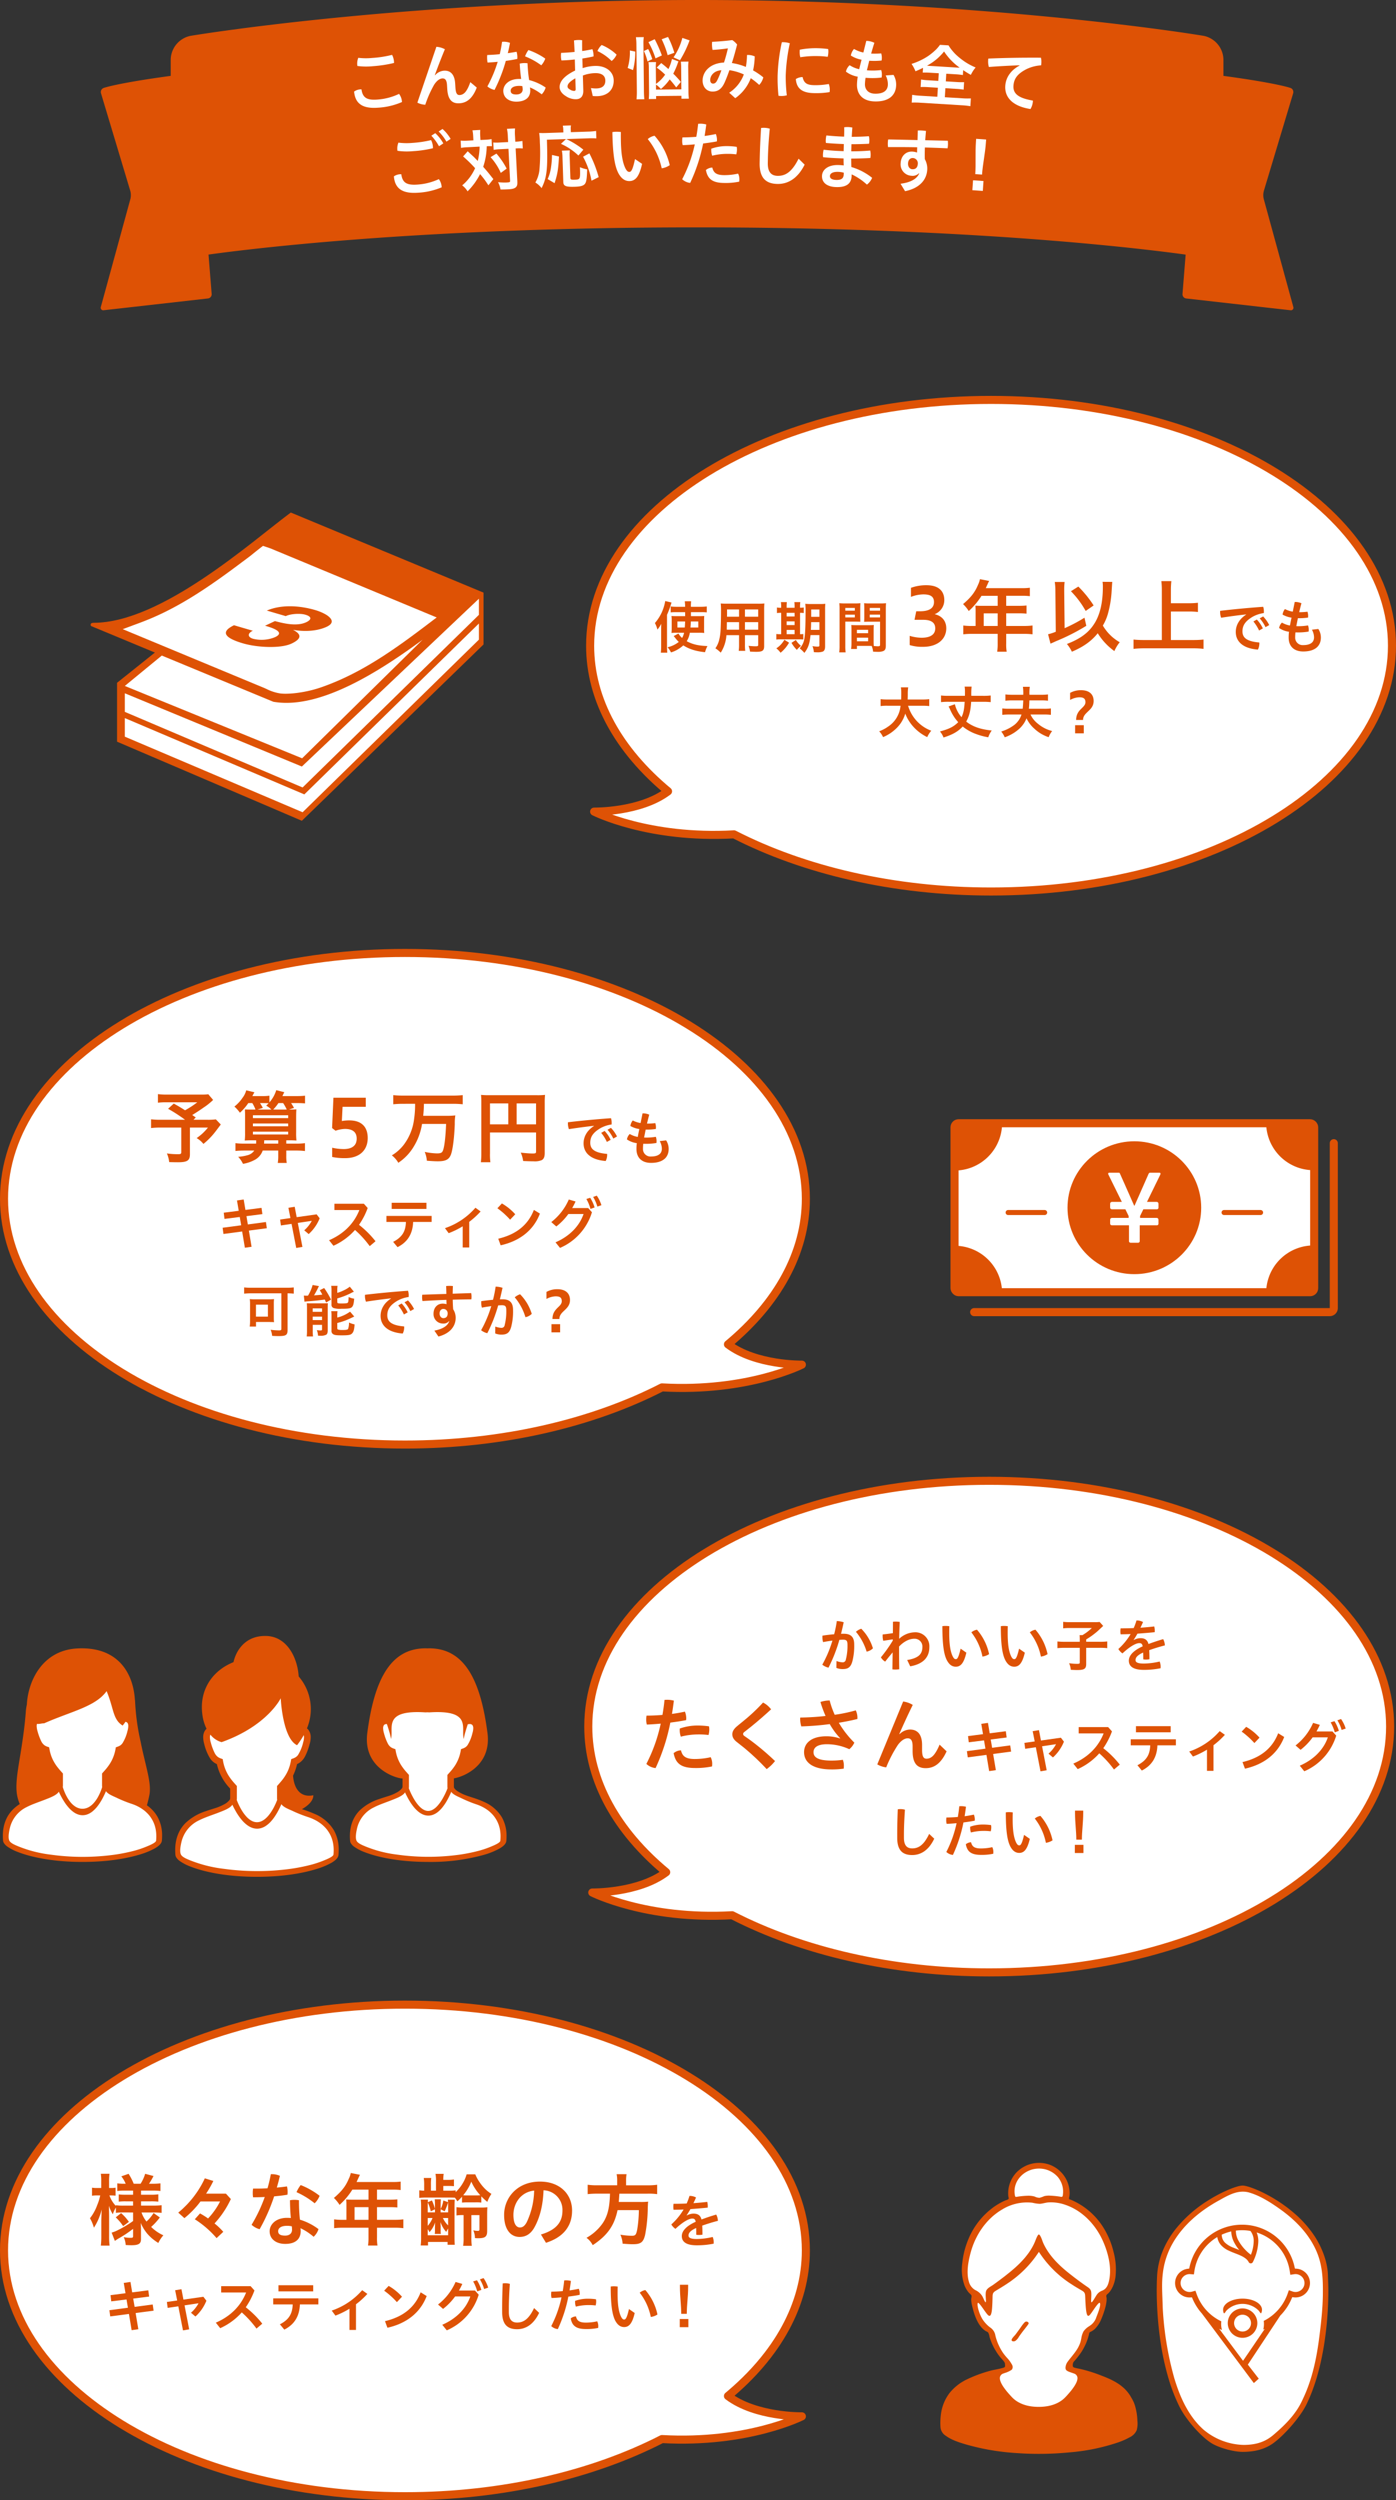 <svg xmlns="http://www.w3.org/2000/svg" viewBox="0 0 692.919 1241"><rect x="0" y="0" width="692.919" height="1241" fill="#333333" stroke="none"/><defs><style>.cls-1{fill:#de5205;}.cls-2,.cls-3{fill:#fff;}.cls-3,.cls-4,.cls-5,.cls-6{stroke:#de5205;}.cls-3{stroke-linejoin:round;}.cls-3,.cls-4,.cls-5{stroke-width:4px;}.cls-4,.cls-5,.cls-6{fill:none;stroke-miterlimit:10;}.cls-5,.cls-6{stroke-linecap:round;}.cls-6{stroke-width:2.5px;}</style></defs><title>about2-s</title><g id="レイヤー_2" data-name="レイヤー 2"><g id="txt"><path class="cls-1" d="M641.931,152.283,627.25,98.688a8.229,8.229,0,0,1,.046-3.844l14.588-48.57a2.161,2.161,0,0,0-1.3-2.608s-6.4-2.356-33.317-6.01V29.443a12.278,12.278,0,0,0-9.861-11.661S491.814,0,346.169,0,94.6,17.787,94.6,17.787a12.269,12.269,0,0,0-9.862,11.656v8.213c-26.918,3.654-33.317,6.01-33.317,6.01a2.161,2.161,0,0,0-1.3,2.608L64.7,94.844a8.229,8.229,0,0,1,.046,3.844L50.069,152.283a1.262,1.262,0,0,0,1.459,1.7l51.707-5.845a2.087,2.087,0,0,0,1.827-2.219L103.5,126.355c26.276-3.618,110.135-13.5,242.162-13.5,132.13,0,216.473,9.906,242.847,13.52l-1.566,19.55a2.087,2.087,0,0,0,1.827,2.219l51.707,5.845A1.262,1.262,0,0,0,641.931,152.283Z"/><path class="cls-2" d="M199.5,50.378c.008.1.014.17.021.271a34.763,34.763,0,0,1-11.782,2.8c-8.032.633-11.427-2.2-11.985-7.989a5.9,5.9,0,0,1,3.017-1.091,4.232,4.232,0,0,1,.647-.017c.592,4.045,2.547,5.495,7.936,5.07A30.075,30.075,0,0,0,198.077,46.6,7.128,7.128,0,0,1,199.5,50.378Zm-14.373-17.52a32.756,32.756,0,0,1-7.715-.108,3.291,3.291,0,0,1-.079-.573,7.583,7.583,0,0,1,.51-3.485,31.949,31.949,0,0,0,6.928.068,53.285,53.285,0,0,0,9.836-1.526,8.326,8.326,0,0,1,.94,3.269,5.339,5.339,0,0,1,.025.748A63.293,63.293,0,0,1,185.127,32.858Z"/><path class="cls-2" d="M216.6,23.234a10.681,10.681,0,0,1,4.231,1.2c-2.045,4.864-3.881,9.784-5.016,12.853l.139.06a6.466,6.466,0,0,1,4.39-2.253c3.19-.2,5.291,1.779,5.575,6.293l.132,2.1c.192,3.055.952,3.757,2.14,3.682,1.833-.115,3.5-1.311,5.252-6.4l3.2,2.695c-2.079,5.412-4.941,7.568-8.539,7.8-3.7.232-5.765-1.75-6.094-6.976l-.126-2c-.158-2.512-.9-3.453-2.358-3.361-1.29.081-2.823,1.166-4.089,3.221A54.631,54.631,0,0,0,211.082,52a9.885,9.885,0,0,1-3.916-1.048Z"/><path class="cls-2" d="M249.2,20.774a3.015,3.015,0,0,1,.542-.058,8.53,8.53,0,0,1,3.4.559c-.3,1.682-.661,3.4-1.093,5.121q2.232-.306,4.358-.709a10.113,10.113,0,0,1,.381,2.365c.019.407,0,.816-.013,1.192-1.787.388-3.746.716-5.708.976a77.539,77.539,0,0,1-5.6,14.417,8.243,8.243,0,0,1-3.552-1.744,64.963,64.963,0,0,0,5.124-12.216c-1.727.181-3.424.293-5.02.366a10.476,10.476,0,0,1-.22-1.828,11.728,11.728,0,0,1,.048-1.908l1.427-.066c1.528-.069,3.157-.179,4.783-.355A60.137,60.137,0,0,0,249.2,20.774Zm21.632,22.665a7.849,7.849,0,0,1-1.955,3.392,25,25,0,0,0-5.843-3.442,7.552,7.552,0,0,1,.157,1.183c.169,3.7-2.224,5.685-6.4,5.876-3.94.181-6.82-1.763-6.974-5.127-.128-2.785,2.249-5.888,7.242-6.118.543-.024,1.088-.015,1.634-.007-.3-2.164-.549-4.535-.725-7.625a11.705,11.705,0,0,1,1.894-.257,12.322,12.322,0,0,1,1.978.081,77.286,77.286,0,0,0,.791,8.336A25.983,25.983,0,0,1,270.829,43.439Zm-13.618-.8c-2.751.126-3.788,1.262-3.732,2.486.054,1.189.868,1.866,3.11,1.763,1.834-.084,2.911-1.086,2.838-2.683a12.282,12.282,0,0,0-.169-1.456A9.488,9.488,0,0,0,257.211,42.634Zm13.436-13.55a9.556,9.556,0,0,1-1.992,3.325,35.117,35.117,0,0,0-8.031-4.431,12.459,12.459,0,0,1,1.66-3.139A33.343,33.343,0,0,1,270.647,29.084Z"/><path class="cls-2" d="M289.206,33.821a21.08,21.08,0,0,1,6.125-1.092c5.607-.158,9.164,2.972,9.278,7.016.135,4.757-2.941,7.837-8.072,7.983a17.727,17.727,0,0,1-2.314-.072l-.894-3.953a14.762,14.762,0,0,0,2.794.193c2.718-.077,4.418-1.315,4.341-4.034-.058-2.039-1.5-3.665-5.1-3.562a18,18,0,0,0-6.053,1.191l.21,7.407c.087,3.093-1.477,4.293-3.516,4.351a8.718,8.718,0,0,1-5.11-1.521c-2.007-1.2-3.073-2.8-3.118-4.4-.059-2.106,1.18-5.168,7.689-8.311l-.155-5.5c-2.272.268-4.58.435-6.619.493a9.315,9.315,0,0,1-.26-2,9.9,9.9,0,0,1,.086-1.771c2.073-.058,4.38-.225,6.686-.461-.088-1.9-.175-3.8-.3-5.7a11.251,11.251,0,0,1,2-.226,11.626,11.626,0,0,1,2.044.112c-.018,1.769,0,3.57.016,5.372,1.863-.256,3.589-.577,5.075-.926a9.513,9.513,0,0,1,.563,3.045c0,.2.009.374.014.544-1.621.386-3.55.747-5.548,1.041Zm-3.633,5.034c-3.311,1.93-3.889,3.137-3.862,4.123.016.543.369,1.009,1.3,1.527a3.817,3.817,0,0,0,1.956.625c.544-.016.776-.227.757-.906Zm20.482-11.734a8.6,8.6,0,0,1-2.461,3.164,24.307,24.307,0,0,0-7.043-4.935,8.371,8.371,0,0,1,2.091-3.019A24.234,24.234,0,0,1,306.055,27.121Z"/><path class="cls-2" d="M311.545,33.735a27.439,27.439,0,0,0,1.1-8.68l2.658.551a34.208,34.208,0,0,1-1.1,9.191Zm4.4,15.563a37.414,37.414,0,0,0,.163-4.218L315.883,22a27.54,27.54,0,0,0-.238-3.534l3.909-.038a21.514,21.514,0,0,0-.169,3.537l.229,23.254c.017,1.7.1,2.923.21,4.044Zm5.459-18.788a28.376,28.376,0,0,0-1.785-5.184l2.1-1.007a35.669,35.669,0,0,1,2.055,5.045Zm3.963-1.535a41.133,41.133,0,0,0-3.514-8.057l3.114-1.459a61.94,61.94,0,0,1,3.548,8.057Zm.255,15.5,12.579-.124L338.1,33.644a21.928,21.928,0,0,0-.166-3.025l3.807-.038a19.538,19.538,0,0,0-.138,3.1l.114,11.593a32.9,32.9,0,0,0,.206,3.7l-3.671.036-.015-1.462-12.579.124.015,1.462-3.638.036a38.066,38.066,0,0,0,.133-3.81l-.113-11.422a22.5,22.5,0,0,0-.166-3.092l3.739-.037a20.973,20.973,0,0,0-.107,2.924l.078,7.921a18.286,18.286,0,0,0,4.545-4.6,31.87,31.87,0,0,0-4.183-3.494l2.256-2.267c1.816,1.444,2.468,2.016,3.565,2.99a21.447,21.447,0,0,0,1.752-5.014l3.242,1.225a7.276,7.276,0,0,0-.5,1.3,42.849,42.849,0,0,1-2.094,4.781,53.124,53.124,0,0,1,3.78,4.076l-2.318,2.744a48.579,48.579,0,0,0-3.236-3.981,23.465,23.465,0,0,1-4.373,4.77A11.5,11.5,0,0,0,325.6,42Zm5.781-17.091a44.368,44.368,0,0,0-2.968-7.893l3.151-1.153a44.821,44.821,0,0,1,3.138,7.856Zm2.9,1.093a30.312,30.312,0,0,0,4.392-9.666l3.582,1.223a52.331,52.331,0,0,1-4.764,9.873Z"/><path class="cls-2" d="M361.951,46.025a18.459,18.459,0,0,0,7.256-9.08,26.625,26.625,0,0,0-7.155-2.1c-.733,2.067-1.639,4.541-2.539,6.437-1.526,3.182-3.438,4.185-5.886,4.163-2.856-.026-4.909-2.254-4.88-5.551.038-4.216,3.578-8.536,10.619-8.847.735-2.237,1.366-4.544,1.934-7.055-2.316.354-4.6.605-7.623.782a15.469,15.469,0,0,1-.281-2.892,11.173,11.173,0,0,1,.079-1.122c3.367-.14,6.769-.449,10-.862a10.137,10.137,0,0,1,2.393,2.2c-.952,3.8-1.829,6.85-2.6,9.19a29.406,29.406,0,0,1,6.954,1.932,39.133,39.133,0,0,0,.562-5.91,2.853,2.853,0,0,1,.545-.03,8.413,8.413,0,0,1,3.291.709,37.345,37.345,0,0,1-.811,6.963,34.119,34.119,0,0,1,5.07,3.446,8.521,8.521,0,0,1-2.04,3.755,35.358,35.358,0,0,0-4.186-3.335,21.377,21.377,0,0,1-7.705,9.926Zm-9.429-6.339c-.01,1.189.63,1.807,1.344,1.813.85.008,1.5-.326,2.192-1.748a42.422,42.422,0,0,0,2.015-4.878C354.332,35.077,352.542,37.577,352.522,39.686Z"/><path class="cls-2" d="M388.954,20.947a11.212,11.212,0,0,1,3.08.527,90.878,90.878,0,0,0-2.04,16.1,78.506,78.506,0,0,0,.55,9.741,10.51,10.51,0,0,1-4.121.227,79.78,79.78,0,0,1-.44-10.044,90.071,90.071,0,0,1,2.086-16.538A7.6,7.6,0,0,1,388.954,20.947Zm22.914,23.821a7.878,7.878,0,0,1-.095.95,41.907,41.907,0,0,1-7.936.5c-5.845-.16-8.437-2.373-8.821-6.975a6.465,6.465,0,0,1,3.36-1c.661,3.181,2.408,3.943,5.6,4.03a36.786,36.786,0,0,0,7.4-.58A7.906,7.906,0,0,1,411.868,44.768Zm-5.721-20.833a43.371,43.371,0,0,1,4.92.407,7.21,7.21,0,0,1,.093,1.566,9.752,9.752,0,0,1-.335,2.3,37.825,37.825,0,0,0-4.717-.367,48.557,48.557,0,0,0-8.857.573,9.268,9.268,0,0,1-.329-2.9,7.321,7.321,0,0,1,.057-.849A41.309,41.309,0,0,1,406.147,23.935Z"/><path class="cls-2" d="M431.457,30.146c-.375,1.549-.831,3.4-1.162,4.749.406.051.848.071,1.289.09a34.324,34.324,0,0,0,5.8-.221,7.312,7.312,0,0,1,.327,2.634c-.017.374-.067.747-.116,1.084a35.979,35.979,0,0,1-6.1.242c-.645-.029-1.29-.057-1.866-.116a25.22,25.22,0,0,0-.3,2.982c-.132,3.022,1.9,4.779,4.652,4.9,4.347.192,6.595-1.411,6.727-4.4a9.623,9.623,0,0,0-1.089-4.643l3.892-.271a9.42,9.42,0,0,1,1.3,5.23c-.24,5.435-4.276,8.218-11,7.922-5.91-.261-8.646-3.852-8.432-8.709a28.365,28.365,0,0,1,.361-3.558,13.367,13.367,0,0,1-5.845-2.5,5.751,5.751,0,0,1,1.842-3.186,14.384,14.384,0,0,0,4.746,1.979c.337-1.483.75-3.132,1.16-4.714a14.889,14.889,0,0,1-5.321-2.072,6.753,6.753,0,0,1,1.574-3.266,15.392,15.392,0,0,0,4.652,1.77l1.446-5.79.374.017a9.743,9.743,0,0,1,3.634.943c-.632,1.98-1.152,3.761-1.6,5.341A42.108,42.108,0,0,0,437.4,26.5a7.983,7.983,0,0,1,.292,2.633,8.075,8.075,0,0,1-.108.914,35.77,35.77,0,0,1-5.654.126Z"/><path class="cls-2" d="M461.654,36.093a31.441,31.441,0,0,0-3.641-.052l.145-2.376c-1.651.819-2.283,1.121-3.75,1.713a18.2,18.2,0,0,0-1.956-3.662,32.523,32.523,0,0,0,8.279-3.922,32.083,32.083,0,0,0,3.911-3.235,18.06,18.06,0,0,0,1.912-2.3l4.242.26a23.837,23.837,0,0,0,5.579,6.233,30.543,30.543,0,0,0,7.886,4.74,16.622,16.622,0,0,0-2.371,3.67,44.31,44.31,0,0,1-3.808-2.345l-.149,2.444a31.711,31.711,0,0,0-3.519-.385l-4.718-.289-.232,3.8,5.43.332a30.7,30.7,0,0,0,3.641.053l-.227,3.732a33.059,33.059,0,0,0-3.656-.394l-5.395-.33-.274,4.48,8.654.529a34.292,34.292,0,0,0,4.254.056l-.237,3.869a35.164,35.164,0,0,0-4.161-.459l-20.769-1.271a35.267,35.267,0,0,0-4.186-.051l.236-3.869a32.694,32.694,0,0,0,4.23.463l8.246.5.274-4.479-4.886-.3a32.556,32.556,0,0,0-3.676-.054l.228-3.733a26.98,26.98,0,0,0,3.655.393l4.886.3.233-3.8Zm13.135-2.569c.679.041.916.056,1.564.062A29.846,29.846,0,0,1,468.6,25.55a27,27,0,0,1-8.47,7.044c.642.073.948.092,1.457.123Z"/><path class="cls-2" d="M506.014,32.415c-4.617.152-10.063.445-15.175.831a9.926,9.926,0,0,1-.342-3.506,4.369,4.369,0,0,1,.087-.675c8.042-.329,16.923-.49,26.094-.424a9.12,9.12,0,0,1,.187,2.845,8.708,8.708,0,0,1-.107.948,19.515,19.515,0,0,0-7.029,1.771c-4.791,2.391-6.418,4.891-6.679,8.247-.291,3.73,1.939,6.189,9.617,7.469a2.917,2.917,0,0,1-.008.545,8.427,8.427,0,0,1-1.172,3.66c-9.065-1.422-12.939-5.987-12.5-11.649.288-3.7,2.386-7.421,7.049-9.923Z"/><path class="cls-2" d="M219.208,92.7c.008.1.012.17.02.272a34.782,34.782,0,0,1-11.812,2.687c-8.04.553-11.406-2.316-11.907-8.11a5.9,5.9,0,0,1,3.028-1.061,4.107,4.107,0,0,1,.647-.009c.551,4.051,2.493,5.519,7.886,5.148a30.087,30.087,0,0,0,10.753-2.717A7.126,7.126,0,0,1,219.208,92.7Zm-14.269-17.66a32.156,32.156,0,0,1-7.646-.189,3.3,3.3,0,0,1-.074-.575,7.574,7.574,0,0,1,.545-3.479,31.284,31.284,0,0,0,6.859.141,54.242,54.242,0,0,0,9.345-1.393,8.324,8.324,0,0,1,.907,3.277,5.313,5.313,0,0,1,.018.749A56.569,56.569,0,0,1,204.939,75.038Zm11.109-8.944a20.408,20.408,0,0,1,4,5.076l-2.152,1.409a25.186,25.186,0,0,0-3.8-5.225Zm3.6-2.088a20.25,20.25,0,0,1,4.021,4.937l-2.087,1.37a22.385,22.385,0,0,0-3.858-5.05Z"/><path class="cls-2" d="M234.879,67.8a18.6,18.6,0,0,0-.363-3.112l3.87-.2a20.2,20.2,0,0,0-.01,3.132l.1,1.867,2.342-.12A21.374,21.374,0,0,0,244,69.032l.181,3.53a25.108,25.108,0,0,0-2.586.031,33.481,33.481,0,0,1-1.758,10.2c2.241,2.541,2.5,2.9,5.045,6.107l-2.463,3.088a42.446,42.446,0,0,0-4.133-5.575,32.677,32.677,0,0,1-6.2,8.555,11.015,11.015,0,0,0-2.671-2.961,23.471,23.471,0,0,0,6.405-8.531,67,67,0,0,0-5.949-5.823l2.285-2.568c.681.646.681.646,2.752,2.549.285.257.861.841,2.227,2.268a31.762,31.762,0,0,0,.929-7.128l-6.146.315a20.789,20.789,0,0,0-3.081.328l-.186-3.633a22.868,22.868,0,0,0,3.27.037l3.056-.157Zm11.529,8.431a38.385,38.385,0,0,1,5.08,7.466l-2.921,2.123A29.09,29.09,0,0,0,243.5,78.01Zm1.727-2.166a20.042,20.042,0,0,0-3.114.33l-.189-3.666a19.6,19.6,0,0,0,3.167.007l4.209-.215-.135-2.649a22.036,22.036,0,0,0-.439-3.926l4.006-.2a24.542,24.542,0,0,0,0,3.949l.135,2.648.408-.021a18.759,18.759,0,0,0,3.113-.364l.189,3.7a3.627,3.627,0,0,1-.75-.03,19.479,19.479,0,0,0-2.381.021l-.409.02.826,16.093c.086,1.7-.02,2.281-.465,2.883-.572.812-1.777,1.215-3.984,1.327-1.357.07-2.582.1-3.875.1a11.933,11.933,0,0,0-1.242-3.647,31.906,31.906,0,0,0,4.026.168c1.8-.092,2-.17,1.964-.85l-.814-15.888Z"/><path class="cls-2" d="M271.459,69.344c.481,14.476.011,18.744-2.637,24.037a11.431,11.431,0,0,0-3.087-2.789,16.435,16.435,0,0,0,1.984-5.85,97.024,97.024,0,0,0,.245-14.126A37.607,37.607,0,0,0,267.64,66c1.125.064,2.078.067,3.5.02l8.5-.283-.049-1.461a11.044,11.044,0,0,0-.233-1.9l4.044-.135a7.409,7.409,0,0,0-.106,1.943l.048,1.427,8.6-.286a28,28,0,0,0,3.935-.335L296,68.7a32.41,32.41,0,0,0-3.913-.04l-11.01.366a41.728,41.728,0,0,1,8.475,5.264L287.1,77.193a30.719,30.719,0,0,0-8.664-5.8l2.506-2.363Zm.378,19.549a20.283,20.283,0,0,0,1.619-5.532,45.419,45.419,0,0,0,.534-6.447l3.461.77c-.3,6.2-.73,8.733-2.18,13.237Zm10.99-14.246a19.038,19.038,0,0,0-.065,3.132l.347,10.466c.03.884.306,1.011,2.277.945,2.616-.086,2.679-.225,2.481-6.206a15.53,15.53,0,0,0,3.573,1.073c-.12,4.562-.372,6.2-1.087,7.179-.717.943-2.064,1.362-4.885,1.455-4.621.154-5.793-.317-5.861-2.322l-.415-12.506a17.275,17.275,0,0,0-.306-3.085ZM293.6,89.7A38.48,38.48,0,0,0,289.4,77.8l3.142-1.669a59.967,59.967,0,0,1,4.61,11.787Z"/><path class="cls-2" d="M318.691,81.316c-1.427,6.687-3.542,8.522-6.228,8.563-1.869.028-3.752-.793-5.4-3.692-1.888-3.406-2.931-9.409-3.1-20.627a11.7,11.7,0,0,1,1.97-.166,15.51,15.51,0,0,1,2.246.134c-.043,1.6-.021,3.062,0,4.217.1,6.494.813,11,2.32,13.941.735,1.382,1.284,1.646,1.9,1.637.748-.011,1.556-.5,2.793-6.367ZM324.9,67.382a32.884,32.884,0,0,1,7.534,14.609,9.766,9.766,0,0,1-3.988,1.557,34.821,34.821,0,0,0-6.921-14.517A7.158,7.158,0,0,1,324.9,67.382Z"/><path class="cls-2" d="M346.526,61.459c.374-.032.748-.065,1.157-.063a11.765,11.765,0,0,1,2.888.383q-.368,2.856-.837,5.709c2.007-.264,3.912-.6,5.579-.966a8.094,8.094,0,0,1,.568,2.892,5.681,5.681,0,0,1-.07.781c-2.076.4-4.423.733-6.8,1.031a85.41,85.41,0,0,1-6.428,19.558,6.824,6.824,0,0,1-3.971-1.815,68.336,68.336,0,0,0,6.25-17.317c-2.109.2-4.149.326-5.985.387a7.519,7.519,0,0,1-.265-2.109,10.412,10.412,0,0,1,.143-1.734c1.972.008,4.386-.086,6.868-.281C346,65.809,346.314,63.634,346.526,61.459ZM367,89.206a8.927,8.927,0,0,1-.071.952,33.2,33.2,0,0,1-7.346.654c-5.813-.021-8.356-1.867-9.19-6.425a5.123,5.123,0,0,1,3.166-1.212c.6,2.483,1.89,3.746,5.969,3.761a31.338,31.338,0,0,0,6.837-.757A6.319,6.319,0,0,1,367,89.206Zm-6.4-16.682a36,36,0,0,1,5.063.359,5.777,5.777,0,0,1,.132,1.36,8.376,8.376,0,0,1-.349,2.379,32.7,32.7,0,0,0-4.657-.255,30.258,30.258,0,0,0-7.278.926,8.177,8.177,0,0,1-.466-2.823,4.682,4.682,0,0,1,.036-.68A22.989,22.989,0,0,1,360.6,72.524Z"/><path class="cls-2" d="M377.112,78.354c.087-4.114.288-8.8.653-14.816a8.72,8.72,0,0,1,1.634-.1,10.631,10.631,0,0,1,2.678.43c-.53,5.805-.84,10.8-.923,14.742l-.046,2.176c-.09,4.283,1.463,6.425,4.83,6.5,3.773.08,7.077-1.755,10.451-8.52l3,2.955c-3.48,6.967-8.367,9.686-13.534,9.577-5.746-.121-8.95-3.012-8.791-10.524Z"/><path class="cls-2" d="M418.988,67.824c.059-1.529.084-3.094.042-4.661a13.553,13.553,0,0,1,2.045-.092,12.359,12.359,0,0,1,2,.246c-.126,1.528-.219,3.055-.31,4.583,2.925.01,5.72-.088,8.518-.288a8.87,8.87,0,0,1,.214,2.425,7.789,7.789,0,0,1-.152,1.321c-2.864.129-5.76.223-8.721.212-.032.85-.055,2.346-.1,3.535,3.13.018,6.232-.1,9.408-.389a9.5,9.5,0,0,1,.213,2.458,6.787,6.787,0,0,1-.151,1.254c-3.206.183-6.407.265-9.5.283.015,1.4.03,2.792.078,4.189a29.733,29.733,0,0,1,10.311,5.362,7.942,7.942,0,0,1-2.579,3.373,29.873,29.873,0,0,0-7.565-5.087l-.031.815c-.165,4.316-3.278,5.66-7.832,5.487-4.349-.166-7-2.173-6.864-5.6.114-2.99,2.968-5.536,8.4-5.328.816.03,1.6.095,2.375.192q-.086-1.738-.071-3.473l-.884-.034c-3.975-.152-6.863-.3-9.3-.593a8.469,8.469,0,0,1-.049-1.363,12.661,12.661,0,0,1,.327-2.336c2.913.349,5.492.549,9.059.686l.884.033c.012-1.19.056-2.345.1-3.535l-.612-.023c-3.024-.116-5.808-.29-8.283-.521a6.778,6.778,0,0,1-.079-1.5,11.324,11.324,0,0,1,.323-2.233c2.576.267,5.325.474,8.077.58Zm-.173,17.894a11.747,11.747,0,0,0-2.672-.408c-3.025-.116-4.152.9-4.2,2.051-.042,1.121.916,1.873,3.023,1.953,2.413.092,3.732-.606,3.81-2.645Z"/><path class="cls-2" d="M456.132,85.984a4.394,4.394,0,0,1-3.747,1.259,5.675,5.675,0,0,1-5.342-6.286c.186-3.395,2.435-5.894,5.863-5.706a8.668,8.668,0,0,1,2.29.466c.017-.918.038-1.939.075-2.617-4.864-.1-9.7-.123-14.467-.079a10.835,10.835,0,0,1-.108-2.389,9.414,9.414,0,0,1,.18-1.421c4.8.093,9.661.189,14.558.321.052-1.6.1-3.161.124-4.76a19.411,19.411,0,0,1,2.043.01,20.3,20.3,0,0,1,2.031.213c-.152,1.525-.271,3.084-.389,4.61,3.777.071,7.517.174,11.191.24a11.2,11.2,0,0,1,.086,2.149,12.387,12.387,0,0,1-.191,1.624c-3.7-.169-7.475-.307-11.249-.412-.072,1.937-.108,3.842-.045,5.786a9.475,9.475,0,0,1,1.213,5.209c-.3,5.4-4.225,9.337-11.008,10.7l-2.249-3.7c5.179-.67,8.173-2.48,9.273-5.144ZM452.8,84c1.765.1,2.674-.943,2.771-2.709a2.609,2.609,0,0,0-2.4-2.855c-1.427-.079-2.37.994-2.46,2.624C450.614,82.89,451.681,83.936,452.8,84Z"/><path class="cls-2" d="M487.828,94.766l-5.189-.363.342-4.918,5.19.363Zm-3.747-8.34c.369-5.291-.075-10.162.353-16.3l.085-1.222,4.952.346-.082,1.188c-.429,6.139-1.581,10.933-1.951,16.224Z"/><path class="cls-3" d="M201,995c109.9,0,199,54.621,199,122,0,27.052-14.371,52.043-38.675,72.272,13.846,10.475,36.7,10.078,36.7,10.078s-26.884,13.68-69.447,11.277C294.032,1228.336,249.55,1239,201,1239,91.1,1239,2,1184.379,2,1117S91.1,995,201,995Z"/><path class="cls-3" d="M201,473c109.9,0,199,54.621,199,122,0,27.052-14.371,52.043-38.675,72.272,13.846,10.475,36.7,10.078,36.7,10.078s-26.884,13.68-69.447,11.277C294.032,706.336,249.55,717,201,717,91.1,717,2,662.379,2,595S91.1,473,201,473Z"/><path class="cls-3" d="M491.919,198.5c-109.9,0-199,54.621-199,122,0,27.052,14.371,52.043,38.674,72.272C317.748,403.247,294.9,402.85,294.9,402.85s26.883,13.68,69.446,11.277c34.542,17.709,79.024,28.373,127.575,28.373,109.9,0,199-54.621,199-122S601.823,198.5,491.919,198.5Z"/><path class="cls-3" d="M491,735c-109.9,0-199,54.621-199,122,0,27.052,14.371,52.043,38.675,72.272-13.846,10.475-36.7,10.078-36.7,10.078s26.884,13.68,69.447,11.277C397.968,968.336,442.45,979,491,979c109.9,0,199-54.621,199-122S600.905,735,491,735Z"/><path class="cls-1" d="M165.652,908.316a20.177,20.177,0,0,0-9.359-7.937,56.23,56.23,0,0,0-6.458-2.394c2.06-1.143,5.7-3.629,5.7-6.9-7.024,1.408-9.71-4.131-10.072-9.784a23.526,23.526,0,0,0,1.982-5.689,8.171,8.171,0,0,0,1.323-.73,8.849,8.849,0,0,0,2.736-3.263,30.909,30.909,0,0,0,2.184-5.884,12.58,12.58,0,0,0,.54-3.425,6.25,6.25,0,0,0-.672-2.973,4.71,4.71,0,0,0-1.2-1.455,24.779,24.779,0,0,0-4.1-25.768c-.593-9.407-5.819-19.77-15.993-20.1-10.966-.353-15.292,7.956-16.356,12.993-10.7,4.272-16.908,13.966-15.523,25.527a22.6,22.6,0,0,0,2.14,7.559,4.626,4.626,0,0,0-.994,1.242,6.238,6.238,0,0,0-.673,2.973,12.585,12.585,0,0,0,.54,3.425,23.848,23.848,0,0,0,3,7.213,7.889,7.889,0,0,0,1.924,1.934,8.163,8.163,0,0,0,1.322.73,25.747,25.747,0,0,0,6.6,12.162v4.87a1.567,1.567,0,0,1-.393.909,8.606,8.606,0,0,1-2.537,2,22.7,22.7,0,0,1-3.552,1.6c-1.391.49-3.389,1.039-5.579,1.813a26.361,26.361,0,0,0-10.064,5.859c-3.023,3-5.17,7.409-5.15,13.449,0,.77.032,1.565.1,2.391a3.029,3.029,0,0,0,.445,1.3A6.413,6.413,0,0,0,89.2,923.7a23.459,23.459,0,0,0,5.2,2.722c6.7,2.663,18.016,5.142,33.15,5.146,12.3,0,22.084-1.645,28.9-3.684a38.51,38.51,0,0,0,8-3.241,11.894,11.894,0,0,0,2.343-1.7,5.048,5.048,0,0,0,.794-.977,3.028,3.028,0,0,0,.443-1.3c.069-.826.1-1.618.1-2.385A19.34,19.34,0,0,0,165.652,908.316Z"/><path class="cls-2" d="M144.542,873.145l-.169.958c-1.069,6-4.153,9.366-6.43,11.906l-.429.477v6.153a4.308,4.308,0,0,0,.069.741s-3.89,11.074-10.038,11.074S117.5,893.376,117.5,893.376a4.262,4.262,0,0,0,.073-.737v-6.153l-.428-.477c-2.278-2.54-5.361-5.911-6.43-11.906l-.169-.958-.913-.326a5.916,5.916,0,0,1-1.412-.689,5.521,5.521,0,0,1-1.693-2.085,27.8,27.8,0,0,1-1.922-5.233,9.322,9.322,0,0,1-.412-2.507,3.029,3.029,0,0,1,.24-1.312,10.781,10.781,0,0,0,5.562,3.73c22.771-8.109,29.349-21.794,29.349-21.794s.863,19.829,8.1,23.314a35.99,35.99,0,0,0,3.307-5,3.48,3.48,0,0,1,.144,1.057,9.327,9.327,0,0,1-.412,2.507,20.944,20.944,0,0,1-2.5,6.186,4.52,4.52,0,0,1-1.112,1.132,5.908,5.908,0,0,1-1.411.689Z"/><path class="cls-2" d="M165.632,918.291c0,.69-.031,1.4-.092,2.127,0,1.191-3.816,2.613-4.73,3a49.183,49.183,0,0,1-6.714,2.229,87.755,87.755,0,0,1-12.349,2.256,122.04,122.04,0,0,1-30.542-.3,65.986,65.986,0,0,1-16.655-4.159c-1.4-.593-4.124-1.544-4.781-3.039-.735-1.67,0-4.935.421-6.637a15.911,15.911,0,0,1,8.707-10.29c3.086-1.542,6.5-2.578,9.711-3.84,1.931-.758,5.619-2.022,6.728-3.871,2.169,4.639,6.558,12.145,12.571,11.894,5.806-.243,9.775-7.557,11.772-12.172.956,1.6,4.245,2.727,5.813,3.5a66.747,66.747,0,0,0,7.759,3.035c7.488,2.587,12.386,8.159,12.381,16.273C165.632,918.981,165.634,915.03,165.632,918.291Z"/><path class="cls-2" d="M127.656,929.04Z"/><path class="cls-1" d="M78.047,901.537a17.436,17.436,0,0,0-5.125-5.455c.523-1.8,1.132-4.535,1.271-5.368,1.036-6.115-2-14.169-4.45-26.473a113.635,113.635,0,0,1-2.731-20.648c-.011.308-.032.607-.061.051-.814-13.178-8.4-26.608-28.811-25.424-16.928.978-24.2,15.889-24.807,27.837a24.189,24.189,0,0,0-.56,4.1c-.341,4.221-.8,8.2-1.333,11.935-1.772,12.97-3.995,21.467-3.075,28.22a20.5,20.5,0,0,0,1.447,5.134,19.846,19.846,0,0,0-3.378,2.683c-2.945,2.925-5.035,7.214-5.015,13.1q0,1.124.1,2.328a2.914,2.914,0,0,0,.433,1.269A6.2,6.2,0,0,0,3.6,916.515a22.806,22.806,0,0,0,5.061,2.65c6.521,2.594,17.544,5.008,32.281,5.012,11.973,0,21.507-1.6,28.147-3.587a37.49,37.49,0,0,0,7.787-3.157,11.563,11.563,0,0,0,2.281-1.657,5.009,5.009,0,0,0,.774-.952,2.964,2.964,0,0,0,.43-1.269c.069-.8.1-1.576.1-2.322A18.839,18.839,0,0,0,78.047,901.537Z"/><path class="cls-2" d="M18.357,855.649c1.059.186,2.457-.331,3.522-.263,13.3-5.922,25.5-8.219,31.043-15.992,3.7,8.884,2.957,13.949,7.952,17.1a22.846,22.846,0,0,0,1.392-1.874,1.789,1.789,0,0,1,.661.24,1.283,1.283,0,0,1,.476.513,2.806,2.806,0,0,1,.271,1.358,9,9,0,0,1-.4,2.441,20.361,20.361,0,0,1-2.437,6.024,4.433,4.433,0,0,1-1.082,1.1,5.776,5.776,0,0,1-1.375.67l-.889.318-.165.933c-1.042,5.838-4.045,9.12-6.262,11.594l-.416.464v5.992a4.2,4.2,0,0,0,.067.722s-2.974,10.782-9.776,10.782-9.779-10.787-9.779-10.787a4.229,4.229,0,0,0,.072-.717V880.28l-.419-.464c-2.217-2.474-5.22-5.756-6.259-11.594l-.165-.933-.889-.318a5.693,5.693,0,0,1-1.374-.67,5.351,5.351,0,0,1-1.649-2.031,27.054,27.054,0,0,1-1.874-5.1,9.155,9.155,0,0,1-.4-2.441A3.356,3.356,0,0,1,18.357,855.649Z"/><path class="cls-1" d="M67.012,843.593a.523.523,0,0,0,0-.068C67.024,842.957,67.024,843.279,67.012,843.593Z"/><path class="cls-2" d="M77.588,911.423c0,.678-.03,1.38-.089,2.088,0,1.17-3.672,2.566-4.551,2.947a46.558,46.558,0,0,1-6.461,2.189A83.1,83.1,0,0,1,54.6,920.862a115.126,115.126,0,0,1-29.388-.3,62.453,62.453,0,0,1-16.027-4.083c-1.345-.582-3.969-1.516-4.6-2.983-.707-1.639,0-4.845.405-6.516a15.542,15.542,0,0,1,8.379-10.1c2.969-1.514,6.253-2.531,9.344-3.769,1.858-.745,5.407-1.986,6.474-3.8,2.088,4.554,6.311,11.923,12.1,11.676,5.587-.238,9.406-7.418,11.327-11.949.92,1.565,4.086,2.677,5.594,3.433a63.487,63.487,0,0,0,7.466,2.98c7.206,2.539,11.918,8.01,11.914,15.975C77.588,912.1,77.59,908.222,77.588,911.423Z"/><path class="cls-2" d="M41.046,921.618h0Z"/><path class="cls-1" d="M249.047,901.905a19.331,19.331,0,0,0-8.964-7.6c-3.309-1.522-6.584-2.344-8.552-3.09a21.3,21.3,0,0,1-4.559-2.239,5.788,5.788,0,0,1-1.332-1.22,1.47,1.47,0,0,1-.349-.865v-4.2c4.178-.614,18.839-5.968,16.672-22.547-3.348-25.625-11.1-42-28.9-42-.312,0-.614.02-.923.029-.307-.009-.608-.029-.923-.029-17.8,0-25.549,16.373-28.9,42-2.344,17.933,15.008,22.736,17.476,22.608v4.135a1.5,1.5,0,0,1-.375.87,8.245,8.245,0,0,1-2.431,1.917,21.807,21.807,0,0,1-3.4,1.529c-1.332.469-3.246,1-5.343,1.737a25.232,25.232,0,0,0-9.642,5.613c-2.895,2.877-4.951,7.1-4.934,12.883,0,.737.031,1.5.1,2.29a2.918,2.918,0,0,0,.426,1.249,6.126,6.126,0,0,0,1.619,1.663,22.4,22.4,0,0,0,4.979,2.608c6.413,2.552,17.26,4.926,31.757,4.93a98.633,98.633,0,0,0,27.691-3.529,36.775,36.775,0,0,0,7.657-3.106,11.324,11.324,0,0,0,2.247-1.63,4.784,4.784,0,0,0,.758-.936,2.853,2.853,0,0,0,.426-1.249c.065-.791.1-1.55.1-2.284A18.529,18.529,0,0,0,249.047,901.905Z"/><path class="cls-2" d="M196.422,869.131l-.162-.918-.875-.312a5.658,5.658,0,0,1-1.352-.661,5.3,5.3,0,0,1-1.622-2,26.545,26.545,0,0,1-1.84-5.013,8.857,8.857,0,0,1-.4-2.4,2.782,2.782,0,0,1,.264-1.336,1.355,1.355,0,0,1,.764-.65,2.121,2.121,0,0,1,.574-.125l.272.059c2.031,6.014,2,7.26,1.952,7.482,1.8-4.992-4.681-14.763,17.215-13.31.321-.022.613-.032.923-.049.309.017.6.027.923.049,21.9-1.453,15.412,8.318,17.215,13.31-.042-.222-.079-1.46,1.934-7.434l1.014-.108a2.051,2.051,0,0,1,.949.271,1.292,1.292,0,0,1,.469.5,2.82,2.82,0,0,1,.267,1.336,8.984,8.984,0,0,1-.4,2.4,20.018,20.018,0,0,1-2.4,5.926,4.342,4.342,0,0,1-1.065,1.084,5.621,5.621,0,0,1-1.352.661l-.875.312-.162.918c-1.022,5.743-3.976,8.972-6.158,11.4l-.412.457v5.895a4.147,4.147,0,0,0,.066.71s-4.087,11.28-9.615,11.28-9.62-11.286-9.62-11.286a4.049,4.049,0,0,0,.068-.7v-5.895l-.409-.457C200.4,878.1,197.447,874.874,196.422,869.131Z"/><path class="cls-2" d="M248.45,911.507c0,.67-.029,1.364-.087,2.065,0,1.157-3.6,2.537-4.458,2.914a45.26,45.26,0,0,1-6.331,2.164,80.547,80.547,0,0,1-11.642,2.191,111.766,111.766,0,0,1-28.793-.3,60.734,60.734,0,0,1-15.7-4.038c-1.318-.576-3.888-1.5-4.508-2.95-.692-1.621,0-4.791.4-6.444a15.34,15.34,0,0,1,8.209-9.991c2.909-1.5,6.127-2.5,9.155-3.727,1.821-.736,5.3-1.964,6.343-3.759,2.045,4.5,6.183,11.791,11.852,11.548,5.473-.236,9.215-7.337,11.1-11.818.9,1.549,4,2.648,5.481,3.395a61.741,61.741,0,0,0,7.315,2.947c7.06,2.511,11.677,7.922,11.672,15.8C248.45,912.177,248.452,908.341,248.45,911.507Z"/><path class="cls-2" d="M212.648,921.589Z"/><path class="cls-1" d="M144.346,254.4c-19.044,14.077-64.076,54.721-97.84,54.721-2.223,0-1.328,1.6-1.328,1.6L76.88,323.9,58.1,338.909v29.227L149.832,407.4,240,319.886v-25.74Z"/><path class="cls-2" d="M141.794,344.331a24.948,24.948,0,0,1-2.593-.127,22.294,22.294,0,0,1-6.851-2.2c-.526-.238-1.047-.473-1.564-.689L60.914,312.284l8.859-3.292c17.246-6.41,32.437-16.5,49.94-29.665l1.722-1.281c1.514-1.121,2.944-2.18,4.3-3.31.881-.734,3.213-2.558,3.213-2.558l1.587-1.241,1.9.634s1.8.6,2.518.907,1.41.592,2.116.883l79.686,33.113L211.6,310.38c-15.09,11.426-31.388,23.157-50.1,30.018a61.591,61.591,0,0,1-14.8,3.628A47.7,47.7,0,0,1,141.794,344.331Z"/><path class="cls-2" d="M80.321,325.388l55.339,22.933a37.7,37.7,0,0,0,6.5.546c21.175,0,46.781-15.986,67.63-31.374l-59.827,58.895L61.956,340.47Z"/><polygon class="cls-2" points="237.708 305.182 150.197 390.861 61.956 353.339 61.956 344.114 149.832 380.469 237.708 297.172 237.708 305.182"/><polygon class="cls-2" points="237.708 317.488 150.197 403.167 61.956 365.645 61.956 356.42 151.061 394.302 237.708 309.478 237.708 317.488"/><path class="cls-1" d="M125.5,313.082c-2.473,1.075-2.926,3.079.147,3.981a17.333,17.333,0,0,0,10.934-.839c4.741-2.242-.2-4.33-5.021-5.632l4.89-2.313c4.62,1.206,10.91,2.753,15.6.534,2.591-1.225,2.862-2.72-.455-3.694-2.765-.812-7.618-.4-9.745.7l-9.4-2.759c7.066-3.061,16.229-2.542,23.97-.269,5.959,1.75,11.589,5.539,5.823,8.266-4.744,2.244-11.128,2.58-16.581,1.579l-.1.045c3.986,2.071,4.432,4.262-.846,6.759-5.328,2.52-16.959,1.991-24.085-.1-8.48-2.49-11.8-5.488-4.478-9Z"/><path class="cls-1" d="M561.484,1189.981c-3.237-5.91-8.934-8.651-15.06-10.953a71.1,71.1,0,0,0-10.926-3.346,20.76,20.76,0,0,1-2.205-.505c-.9-.287-.853-.777-.8-1.608a2.466,2.466,0,0,1,.87-1.733c.657-.756,1.293-1.53,1.9-2.33a28.2,28.2,0,0,0,5.251-10.749c.143-.675.1-1.035.787-1.35a7.823,7.823,0,0,0,2.121-1.414,14.384,14.384,0,0,0,3.241-4.967,41.763,41.763,0,0,0,1.976-5.718,19.466,19.466,0,0,0,.582-3.046,10.917,10.917,0,0,0,.055-1.412c-.015-.486-.266-1.137-.09-1.6.141-.366.564-.614.844-.869a6.735,6.735,0,0,0,.775-.853,12.545,12.545,0,0,0,1.475-2.426,17.33,17.33,0,0,0,1.408-5.015,33.445,33.445,0,0,0-.915-12.158,40.728,40.728,0,0,0-4.353-11.044,35.178,35.178,0,0,0-17.09-15.119,3.345,3.345,0,0,1-.616-.2c-.112-.129-.027-.119-.063-.242a3.289,3.289,0,0,1,.167-1.182,11.088,11.088,0,0,0,.026-3.077,15.051,15.051,0,0,0-1.714-5.548,15.352,15.352,0,0,0-7.608-6.86,15.573,15.573,0,0,0-17.352,4.04,15.109,15.109,0,0,0-3.754,10.2,12.478,12.478,0,0,0,.093,1.324c.04.313.245.793.146,1.1-.165.513-1.292.707-1.793.93a32.552,32.552,0,0,0-5.207,2.923,37.156,37.156,0,0,0-13.061,16.419,41.845,41.845,0,0,0-2.969,11.726,23.05,23.05,0,0,0,1.2,11.255,13.272,13.272,0,0,0,1.358,2.48,11.208,11.208,0,0,0,.869,1.089,10.365,10.365,0,0,1,1.042,1.007c.332.506-.036,1.512-.031,2.109a14.03,14.03,0,0,0,.415,3.091c.815,3.459,1.946,7.246,4.1,10.132a10.735,10.735,0,0,0,1.844,1.942,8.57,8.57,0,0,0,1.018.714,3.993,3.993,0,0,1,1.048.6,6.944,6.944,0,0,1,.684,2.245,29.247,29.247,0,0,0,1.084,2.982,30.331,30.331,0,0,0,2.774,5.073,23.226,23.226,0,0,0,1.694,2.257,22.909,22.909,0,0,1,1.771,2.082,2.094,2.094,0,0,1,.337,1.351,3.488,3.488,0,0,1,.024.892c-.2.589-1.5.788-2,.923-1.9.507-3.854.741-5.742,1.3a66.668,66.668,0,0,0-11.527,4.333,24.464,24.464,0,0,0-8.418,6.8,22.065,22.065,0,0,0-4.135,10.379,32.957,32.957,0,0,0-.213,6.327,5.468,5.468,0,0,0,2.568,4.276c2.98,2.2,6.676,3.323,10.189,4.376a116,116,0,0,0,24.9,4.242,155.343,155.343,0,0,0,26.114-.314,100.582,100.582,0,0,0,24.6-5.036,36.829,36.829,0,0,0,5.407-2.4,7.3,7.3,0,0,0,3.623-3.584,12.8,12.8,0,0,0,.333-4.755,28.372,28.372,0,0,0-.78-5.866A17.511,17.511,0,0,0,561.484,1189.981Z"/><path class="cls-2" d="M515.548,1194.654c-7.189,0-11.166-2.6-13.235-4.785-4.418-4.661-6.424-8.044-5.964-10.053a2.457,2.457,0,0,1,1.718-1.724l.653-.247a12.394,12.394,0,0,0,3.5-1.647,2.186,2.186,0,0,0,.181-2.329,16.578,16.578,0,0,0-2.644-3.657,23.641,23.641,0,0,1-1.907-2.388,26.676,26.676,0,0,1-3.77-8.477,5.816,5.816,0,0,0-2.584-4.089,15.878,15.878,0,0,1-3.557-3.694c-1.525-2.114-3.027-6.745-2.681-8.258a.475.475,0,0,1,.167-.317h0c.509,0,1.895,1.981,2.813,3.291,1.429,2.041,2.268,3.195,2.893,3.195l.218-.051c1.047-.525,1.2-4.155,1.327-9.634.04-1.77.572-2.175,2.1-3.084,2-1.188,3.613-2.189,5.061-3.152a54.042,54.042,0,0,0,15.828-15.842,53.3,53.3,0,0,0,15.815,15.846c1.611,1.058,3.351,2.12,5.173,3.16,1.449.826,1.925,1.243,1.993,3.031.227,5.856.5,9.13,1.312,9.66l.234.069c.5,0,1.13-.842,2.547-2.907.981-1.429,2.463-3.588,3.051-3.588,1.023.522-.862,5.262-1.482,6.819l-.086.215a7.854,7.854,0,0,1-2.425,3.745c-.358.293-.771.58-1.194.875a9.2,9.2,0,0,0-2.789,2.56,10.533,10.533,0,0,0-1.1,3.443c-.12.607-.243,1.233-.419,1.815-.882,2.919-2.658,5.13-4.54,7.471-.643.8-1.29,1.6-1.9,2.444-.8,1.088-1.289,3.023-.732,3.885.4.616,1.485.989,2.742,1.421.388.133.786.269,1.171.416a2.457,2.457,0,0,1,1.718,1.724c.46,2.009-1.546,5.392-5.965,10.053C526.715,1192.052,522.739,1194.654,515.548,1194.654Z"/><path class="cls-2" d="M503.694,1089.241c-1.1-6.962,5.094-13.171,12.6-12.851a12.317,12.317,0,0,1,8.752,4.152,11.313,11.313,0,0,1,2.52,8.868c-.1.958-.369,1.069-.906.985a43.085,43.085,0,0,0-5.5-.587,10.029,10.029,0,0,0-2.821.241,16.981,16.981,0,0,1-2.291.83,5.369,5.369,0,0,1-2.446-.6,10.945,10.945,0,0,0-3.18-.43,40.142,40.142,0,0,0-6.044.6c-.552.085-.624-.778-.691-1.206C503.107,1085.517,503.761,1089.669,503.694,1089.241Z"/><path class="cls-2" d="M541.585,1137.38c-.267-1.359-1.418-1.964-2.475-2.7-2.76-1.908-5.462-3.947-8.1-6.023-4.807-3.786-9.4-8.144-12.315-13.576a18.593,18.593,0,0,1-1.412-3.17c-.284-.9-1.119-2.822-1.647-2.822s-1.345,2.115-1.666,2.946c-2.343,6.05-7.012,11-11.928,15.1-2.88,2.408-5.9,4.662-8.945,6.864-1.169.847-3.2,1.732-3.651,3.2-.536,1.749.205,5.283-.186,5.5s-1.111-2.165-1.868-3.261a7.935,7.935,0,0,0-3.193-2.7,6.637,6.637,0,0,1-3.134-3.745c-1.511-4.614-.564-9.959.627-14.543,2.3-8.848,7.739-17.094,15.758-21.78a23.552,23.552,0,0,1,14.993-3.337,19.077,19.077,0,0,0,3.629.543c1.438-.074,2.84-.592,4.286-.7a21.481,21.481,0,0,1,8.694,1.283c8.771,3.077,15.381,10.517,18.847,18.93,2.23,5.41,3.741,11.622,2.807,17.477-.4,2.492-1.094,5.118-3.632,6.1a5.623,5.623,0,0,0-2.89,2.373c-.806,1.258-2.046,3.59-2.442,3.4S541.924,1139.105,541.585,1137.38Z"/><path class="cls-1" d="M503.082,1162.128a1.153,1.153,0,0,1-.814-.255.571.571,0,0,1-.146-.436c.015-.557.838-1.462,1.381-2.061.236-.258.446-.492.592-.683.85-1.119,1.948-2.634,2.885-3.988.691-1,1.716-2.335,2.164-2.335,0,0-.291.063.009,0a1.181,1.181,0,0,1,1.438.713c.043.216-.214.718-1.725,2.586l-.131.178c-.992,1.239-1.768,2.292-2.627,3.481-.14.194-.284.416-.435.645a5.712,5.712,0,0,1-1.756,1.973,1.935,1.935,0,0,1-.834.181Z"/><path class="cls-1" d="M601.25,1212.625c-5.108-3.235-12.34-11.259-15.791-18.035a85.524,85.524,0,0,1-5.352-13.7,132.764,132.764,0,0,1-4.229-19.616,175.151,175.151,0,0,1-1.723-24.324c0-2.47.057-4.878.17-7.118a38.486,38.486,0,0,1,2.769-12.472,44.609,44.609,0,0,1,6.029-10.428,63.329,63.329,0,0,1,16.539-14.735,69.937,69.937,0,0,1,10.31-5.416,37.331,37.331,0,0,1,4.338-1.542,13.066,13.066,0,0,1,1.69-.37,4.964,4.964,0,0,1,1.6.014c.3.046.61.108.944.187.684.162,1.467.4,2.329.694a54.936,54.936,0,0,1,6.289,2.674,72.963,72.963,0,0,1,15.808,10.593,54.732,54.732,0,0,1,9.625,11.027c3.875,5.969,6.343,13.014,6.534,19.029s.218,5.627.218,7.826a172.315,172.315,0,0,1-2.332,28.174c-1.918,11.326-4.877,21.035-8.8,28.855-3.085,6.142-11.44,15.589-16.916,19.224-4.74,3.147-10.172,3.834-14.529,3.834S605,1215,601.25,1212.625Z"/><path class="cls-2" d="M617.217,1213.535a32.048,32.048,0,0,1-19.847-7.589c-8.337-7.395-12.29-18.192-14.541-25.67a160.473,160.473,0,0,1-5.693-34.688c-.246-8.572-.616-11.961.1-17.693a39.22,39.22,0,0,1,5.6-15.73c4.834-7.779,12.241-14.461,22.015-19.861l.928-.516c3.324-1.856,7.09-3.96,11.129-3.96a11.277,11.277,0,0,1,3.141.445c5.418,1.576,10.378,4.758,14.93,7.961,9.456,6.656,15.869,14.275,19.061,22.646,2.239,5.87,2.557,12.054,2.584,16.787.033,5.588-.073,10.913-1.745,24.113-1.769,13.963-4.513,23.839-9.173,33.022-3.568,7.029-9.91,12.611-13.749,15.865C628.072,1211.961,623.559,1213.535,617.217,1213.535Z"/><path class="cls-1" d="M596.6,1148.338a26.7,26.7,0,0,1-4.661-7.338l-.3-.7-.767.035c-.135.006-.272.01-.412.01a7.163,7.163,0,0,1-5.089-2.091,7.126,7.126,0,0,1,0-10.115,7.215,7.215,0,0,1,4.131-2.023l.773-.1.16-.758a26.68,26.68,0,0,1,52.139-.047l.172.8.823.06a7.193,7.193,0,0,1,4.547,2.067,7.121,7.121,0,0,1,0,10.115,7.178,7.178,0,0,1-5.088,2.091,7.468,7.468,0,0,1-.8-.045l-.817-.09-.317.753a26.471,26.471,0,0,1-5.522,8.278l-.069.07-16.125,24.38,5.416,6.97-2.443,2.178Z"/><path class="cls-2" d="M613.454,1107.168a24.087,24.087,0,0,1,7.181.158,5.572,5.572,0,0,1,.427.556,8.1,8.1,0,0,1,1.218,4.608,19.411,19.411,0,0,1-1.386,6.68,22.767,22.767,0,0,1-6.111-6.918,10.166,10.166,0,0,1-1.339-4.742C613.444,1107.382,613.447,1107.269,613.454,1107.168Z"/><path class="cls-2" d="M611.147,1107.573a12.473,12.473,0,0,0,1.6,5.744,19.854,19.854,0,0,0,2.38,3.48c-1.028-.411-2.057-.8-3.024-1.2a12.178,12.178,0,0,1-4.118-2.515,5.5,5.5,0,0,1-1.166-1.807,6.757,6.757,0,0,1-.423-2.075A23.816,23.816,0,0,1,611.147,1107.573Z"/><path class="cls-2" d="M646.192,1136.33a4.456,4.456,0,0,1-3.159,1.3,4.555,4.555,0,0,1-1.477-.253l-1.814-.636-.631,1.8a23.937,23.937,0,0,1-11.858,13.445,10.657,10.657,0,0,1,.117,1.582,10.53,10.53,0,0,1-.348,2.7c.255-.1.557-.22.752-.315L617,1171.79l-11.833-15.883c.449.2.9.394,1.368.571a10.467,10.467,0,0,1-.407-2.906,10.173,10.173,0,0,1,.093-1.368,23.921,23.921,0,0,1-12.26-13.538l-.595-1.667-1.713.469a4.538,4.538,0,0,1-1.185.163,4.448,4.448,0,0,1-3.157-1.3,4.405,4.405,0,0,1,0-6.271,4.439,4.439,0,0,1,3.157-1.3c.077,0,.192.008.353.019l1.78.137.265-1.749a23.663,23.663,0,0,1,7.982-14.383,24,24,0,0,1,3.373-2.433,8.466,8.466,0,0,0,.486,1.8,7.706,7.706,0,0,0,1.433,2.3,11.789,11.789,0,0,0,3.657,2.607c2.017.985,4.193,1.666,6.024,2.515a12.207,12.207,0,0,1,2.414,1.411,5.633,5.633,0,0,1,1.581,1.836,1.15,1.15,0,0,0,2.06-.049,24.747,24.747,0,0,0,2.7-10.279,11.259,11.259,0,0,0-.818-4.406,23.843,23.843,0,0,1,16.417,19.133l.283,1.886,1.9-.288a4.594,4.594,0,0,1,.678-.057,4.448,4.448,0,0,1,3.159,1.3,4.41,4.41,0,0,1,0,6.271Z"/><path class="cls-1" d="M616.749,1145.794a7.356,7.356,0,0,0-5.19,2.137,7.263,7.263,0,0,0,0,10.315,7.377,7.377,0,0,0,10.381,0,7.261,7.261,0,0,0,0-10.315A7.358,7.358,0,0,0,616.749,1145.794Z"/><path class="cls-2" d="M620.623,1154.713a4.215,4.215,0,0,1-7.359.708,4.169,4.169,0,0,1-.386-3.958,4.214,4.214,0,0,1,7.358-.707,4.157,4.157,0,0,1,.387,3.957Z"/><path class="cls-1" d="M607.622,1148.2c-.372,0-.524-1.163-.524-1.769,0-3.034,4.33-5.5,9.652-5.5s9.651,2.469,9.651,5.5c0,.607-.225,1.769-.522,1.769s-.766-.974-1.2-1.4a11.257,11.257,0,0,0-15.853,0C608.384,1147.228,607.994,1148.2,607.622,1148.2Z"/><rect class="cls-2" x="473.794" y="557.525" width="178.511" height="83.86" rx="2" ry="2"/><rect class="cls-4" x="473.794" y="557.525" width="178.511" height="83.86" rx="2" ry="2"/><ellipse class="cls-1" cx="563.049" cy="599.455" rx="33.178" ry="32.976"/><path class="cls-5" d="M662.044,567.416v81.86a2.006,2.006,0,0,1-2,2H483.533"/><path class="cls-2" d="M575.344,582.072h-4.353a.864.864,0,0,0-.625.189,2.294,2.294,0,0,0-.408.73l-6.8,15.409h-.218q-7.07-16-7.179-16.166a.852.852,0,0,0-.6-.162h-4.406c-.652,0-.853.306-.6.919l6.692,13.571h-4.787q-1.035,0-1.034,1.081v1.622q0,.973,1.034.973h6.527l1.632,3.352v.919h-8.159c-.69,0-1.034.362-1.034,1.081v1.622q0,.975,1.034.974h8.322v7.731a.814.814,0,0,0,.925.919h3.481a.815.815,0,0,0,.925-.919v-7.731h8.268a1.163,1.163,0,0,0,.817-.217,1.052,1.052,0,0,0,.217-.757V605.59c0-.719-.345-1.081-1.034-1.081h-8.1v-.919l1.632-3.352h6.473a1.164,1.164,0,0,0,.817-.216,1.057,1.057,0,0,0,.217-.757v-1.622q0-1.082-1.034-1.081h-4.677l6.635-13.571Q576.322,582.072,575.344,582.072Z"/><path class="cls-1" d="M473.794,581a23.543,23.543,0,0,0,23.614-23.47H473.794Z"/><path class="cls-1" d="M473.794,618.334A23.543,23.543,0,0,1,497.408,641.8H473.794Z"/><path class="cls-1" d="M652.08,618.173a23.543,23.543,0,0,0-23.614,23.47H652.08Z"/><path class="cls-1" d="M652.08,580.834a23.543,23.543,0,0,1-23.614-23.47H652.08Z"/><line class="cls-6" x1="500.393" y1="601.837" x2="518.526" y2="601.837"/><line class="cls-6" x1="607.573" y1="601.837" x2="625.705" y2="601.837"/><path class="cls-1" d="M328.174,312.691c0-.868,0-1.315.055-3.08a15.843,15.843,0,0,1-1.9,2.885,15.051,15.051,0,0,0-1.259-3.248,22.172,22.172,0,0,0,5.117-10.92l3.13.728a43.307,43.307,0,0,1-2.236,6.1v15.6a29.119,29.119,0,0,0,.14,3.191h-3.215a27.3,27.3,0,0,0,.168-3.219Zm14.228,1.372a11.08,11.08,0,0,1-1.537,4.2c2.907,1.568,5.7,2.24,10.287,2.408a14.676,14.676,0,0,0-1.2,3.052c-4.612-.5-7.771-1.485-10.79-3.388a16.2,16.2,0,0,1-6.1,3.5,12.783,12.783,0,0,0-1.7-2.576,13.942,13.942,0,0,0,5.564-2.632,16.141,16.141,0,0,1-1.706-1.9,11.93,11.93,0,0,0-.838-1.008l2.376-1.26a8.153,8.153,0,0,0,1.816,2.184,8.458,8.458,0,0,0,.979-2.577h-4.026a17.484,17.484,0,0,0-2.236.113,19.112,19.112,0,0,0,.112-2.3v-3.809a16.017,16.017,0,0,0-.112-2.323c.811.056,1.231.084,2.544.084h4.249l-.027-1.988h-4.53a23.6,23.6,0,0,0-2.627.112v-2.94a23.219,23.219,0,0,0,2.963.168h4.194a20.892,20.892,0,0,0-.168-2.745h3.158a21.65,21.65,0,0,0-.111,2.745h4.78a24.927,24.927,0,0,0,3.1-.168v2.94a26.479,26.479,0,0,0-2.739-.112h-5.116v1.988h4c1.229,0,1.816-.028,2.6-.084-.056.7-.084,1.372-.084,2.407v3.529a18.908,18.908,0,0,0,.084,2.492,23.078,23.078,0,0,0-2.684-.113Zm-6.15-5.6v3h3.635c.111-1.232.111-1.456.168-3Zm6.653,0c-.055,1.428-.084,1.96-.195,3H346.6v-3Z"/><path class="cls-1" d="M360.572,315.268a18.412,18.412,0,0,1-2.824,8.679,15.987,15.987,0,0,0-2.655-2.155,12.554,12.554,0,0,0,1.985-4.648,24.939,24.939,0,0,0,.587-4.228c.111-2.3.224-6.188.224-9.408a36.328,36.328,0,0,0-.141-3.976c.979.084,1.678.112,3.159.112h15.347a29.823,29.823,0,0,0,3.159-.112,30.149,30.149,0,0,0-.112,3.079v18.061c0,2.267-.811,2.855-3.942,2.855-.866,0-2.236-.055-3.074-.111a10.563,10.563,0,0,0-.755-2.856c1.342.139,2.572.223,3.439.223,1.145,0,1.369-.111,1.369-.7v-4.816h-6.569V319.8a23.636,23.636,0,0,0,.139,3.248h-3.242a22.578,22.578,0,0,0,.168-3.248v-4.536Zm6.262-6.468H360.8c0,.784-.028,1.344-.028,1.736-.029,1.26-.029,1.484-.029,2.016h6.1Zm0-6.3h-5.955v2.855l-.027.756h5.982Zm9.5,3.611V302.5h-6.569v3.611Zm0,6.441V308.8h-6.569v3.752Z"/><path class="cls-1" d="M387.741,301.184a13.9,13.9,0,0,0-.139-2.325h2.962a18.092,18.092,0,0,0-.111,2.353v.448H394.4v-.476a16.777,16.777,0,0,0-.113-2.325h2.964a13.523,13.523,0,0,0-.141,2.353v.448a12,12,0,0,0,1.846-.14v2.772a9.585,9.585,0,0,0-1.846-.112v10.612a10.052,10.052,0,0,0,1.623-.112v2.744a21.573,21.573,0,0,0-2.292-.084h-8.974a12.513,12.513,0,0,0-2.125.112V314.68a12.489,12.489,0,0,0,2.069.112h.335V304.18a11.813,11.813,0,0,0-2.1.112V301.52a8.914,8.914,0,0,0,2.1.14Zm3.914,17.807A17.557,17.557,0,0,1,387.434,324a9.986,9.986,0,0,0-2.1-2.185,12.338,12.338,0,0,0,4-4.256ZM394.4,306v-1.82h-3.942V306Zm0,4.256v-1.848h-3.942v1.848Zm0,4.536v-2.128h-3.942v2.128Zm.642,2.855a10.456,10.456,0,0,0,2.544,2.913,11.858,11.858,0,0,0-2.068,2.015,16.754,16.754,0,0,1-2.656-3.5Zm7.269-2.408c-.448,4.313-1.118,6.328-3.047,8.821a15.949,15.949,0,0,0-2.321-2.241,9.085,9.085,0,0,0,2.348-5.1c.392-2.38.56-6.412.56-13.468a27.351,27.351,0,0,0-.14-3.556,29.116,29.116,0,0,0,3.047.112h3.97a25.2,25.2,0,0,0,2.934-.112,25.479,25.479,0,0,0-.111,3.024v18.143c0,1.372-.364,2.185-1.147,2.549a7.653,7.653,0,0,1-2.683.363c-.335,0-.392,0-1.734-.055a12.814,12.814,0,0,0-.7-3.025,13.974,13.974,0,0,0,2.4.252c.838,0,1.035-.111,1.035-.559v-5.153Zm.307-6.439c-.028,1.624-.056,2.632-.14,3.836h4.25V308.8Zm4.11-6.273h-4.082v3.641h4.082Z"/><path class="cls-1" d="M419.58,320.42a23.642,23.642,0,0,0,.168,3.388h-3.187a23.9,23.9,0,0,0,.168-3.388V302.472a30.171,30.171,0,0,0-.112-3.08,23.7,23.7,0,0,0,2.795.112h4.864a23.123,23.123,0,0,0,2.8-.112c-.056.9-.084,1.511-.084,2.576v4.2c0,1.231.028,1.876.056,2.436-.7-.028-1.565-.056-2.516-.056H419.58Zm0-17.3h4.725v-1.372H419.58Zm0,3.331h4.725v-1.371H419.58Zm14.061,11.817c0,1.036.028,1.652.084,2.38.615.055,1.593.139,2.068.139.783,0,1.035-.195,1.035-.727v-11.48h-5.395c-.951,0-1.818.028-2.516.056.056-.756.084-1.288.084-2.464v-4.2c0-.952-.028-1.737-.084-2.576a23.1,23.1,0,0,0,2.8.112h5.256a23.95,23.95,0,0,0,2.823-.112c-.084,1.007-.112,1.708-.112,3.08V320.42c0,1.651-.335,2.351-1.342,2.771a7.962,7.962,0,0,1-3.074.336c-.392,0-.5,0-1.9-.084a10.233,10.233,0,0,0-.7-2.828c-.81-.027-1.313-.027-1.564-.027h-5.759v1.54h-2.907a18.647,18.647,0,0,0,.195-2.744v-6.72c0-.952-.027-1.708-.084-2.436.783.056,1.426.084,2.544.084h6.094c1.146,0,1.733-.028,2.544-.084-.056.7-.084,1.372-.084,2.436Zm-8.3-3.976H430.9v-1.681h-5.562Zm0,4H430.9V316.5h-5.562Zm6.373-15.176h5.116v-1.372h-5.116Zm0,3.331h5.116v-1.371h-5.116Z"/><path class="cls-1" d="M451.536,315.6a21.047,21.047,0,0,0,5.871.941c4.932,0,6.811-1.96,6.811-4.626,0-2.822-1.918-4.273-6.028-4.273h-4.266l.861-4.233h1.839c5.01,0,6.967-1.8,6.967-4.587,0-3.018-2.192-3.8-5.322-3.8a17.508,17.508,0,0,0-6.106,1.254v-4.507a22.086,22.086,0,0,1,7.71-1.294c6.223,0,8.846,3.057,8.846,7.448a7.5,7.5,0,0,1-4.815,6.938c3.953.9,5.793,3.646,5.793,7.017,0,5.057-3.992,9.173-11.507,9.173a21.093,21.093,0,0,1-6.654-.863Z"/><path class="cls-1" d="M484.253,302.825a20.868,20.868,0,0,0-.117-2.234c.821.078,1.643.117,2.661.117h8.415v-4.979h-8.024a35.69,35.69,0,0,1-6.34,7.566,17.942,17.942,0,0,0-2.819-3.449c3.914-3.332,5.871-5.841,7.437-9.605a10.944,10.944,0,0,0,.939-2.783l4.579.9c-.273.47-.312.588-.587,1.137-.039.156-.43.941-1.095,2.43h17.926a27.147,27.147,0,0,0,3.953-.2v4.195a28.463,28.463,0,0,0-3.953-.2h-7.79v4.979h6.145a36.512,36.512,0,0,0,3.953-.157v4.038a35.083,35.083,0,0,0-3.835-.157h-6.263V310.7h8.846a31.259,31.259,0,0,0,4.227-.235v4.39a32.491,32.491,0,0,0-4.227-.235h-8.846v4.743a22.358,22.358,0,0,0,.236,4.116h-4.7a27.121,27.121,0,0,0,.235-4.155v-4.7H482.335a31.851,31.851,0,0,0-4.188.235v-4.39a31.033,31.033,0,0,0,4.188.235h1.918Zm10.959,7.879v-6.272h-6.928V310.7Z"/><path class="cls-1" d="M523.856,293.456a29.194,29.194,0,0,0-.313-4.586h4.893a32.737,32.737,0,0,0-.2,3.763v.823l.2,18.346a76.508,76.508,0,0,0,9.862-5.214l.9,4.038a102.451,102.451,0,0,1-15.068,7.644c-1.448.666-1.722.784-2.7,1.214l-1.214-4.664a25.059,25.059,0,0,0,3.836-1.255Zm28.258-4.626c-.078.432-.078.432-.391,5.371a53.451,53.451,0,0,1-1.879,10.74,25.572,25.572,0,0,1-2.426,5.567,22.639,22.639,0,0,0,8.375,8.271,18.43,18.43,0,0,0-2.661,4.391,30.8,30.8,0,0,1-8.258-8.859c-3.093,3.88-7.085,6.742-12.838,9.172a17.084,17.084,0,0,0-2.466-3.841c6.732-2.587,10.881-5.684,13.7-10.232,2.779-4.43,4.149-10.466,4.149-18.11a15.232,15.232,0,0,0-.157-2.509Zm-16.869,2.314a55.432,55.432,0,0,1,7.593,9.368l-3.952,2.744a45.365,45.365,0,0,0-7.32-9.8Z"/><path class="cls-1" d="M581.188,317.682h11.038a47.992,47.992,0,0,0,5.166-.236v4.626a41.325,41.325,0,0,0-5.127-.274H567.92a46.715,46.715,0,0,0-5.283.274v-4.626a49.316,49.316,0,0,0,5.283.236h8.768V292.868a39.76,39.76,0,0,0-.236-4.43h4.971a38,38,0,0,0-.235,4.43v6.546h9a37.85,37.85,0,0,0,4.422-.234v4.586a38.346,38.346,0,0,0-4.422-.236h-9Z"/><path class="cls-1" d="M618.5,304.964c-3.773.42-8.219,1.008-12.384,1.651a8.192,8.192,0,0,1-.5-2.855,3.564,3.564,0,0,1,.028-.56c6.569-.784,13.838-1.484,21.357-2.016a7.508,7.508,0,0,1,.335,2.324,7.34,7.34,0,0,1-.027.784,16.023,16.023,0,0,0-5.648,1.9c-3.773,2.269-4.947,4.425-4.947,7.2,0,3.08,1.984,4.956,8.358,5.515a2.419,2.419,0,0,1,.028.448,6.955,6.955,0,0,1-.727,3.081c-7.519-.588-10.985-4.088-10.985-8.764,0-3.052,1.481-6.244,5.142-8.6Zm5.339,2.548a16.841,16.841,0,0,1,2.991,4.395l-1.873,1.065a20.729,20.729,0,0,0-2.823-4.508Zm3.131-1.54a17.37,17.37,0,0,1,3.019,4.284l-1.844,1.036a18.523,18.523,0,0,0-2.88-4.368Z"/><path class="cls-1" d="M644.215,306.84c-.252,1.288-.559,2.828-.783,3.948.336.027.7.027,1.062.027a28.11,28.11,0,0,0,4.752-.391,6.013,6.013,0,0,1,.364,2.156c0,.308-.028.615-.056.9a29.442,29.442,0,0,1-5,.42c-.531,0-1.063,0-1.538-.028a20.7,20.7,0,0,0-.14,2.464,3.692,3.692,0,0,0,4,3.863c3.578,0,5.367-1.4,5.367-3.863a7.948,7.948,0,0,0-1.061-3.78l3.186-.364a7.758,7.758,0,0,1,1.258,4.255c0,4.481-3.215,6.916-8.75,6.916-4.863,0-7.239-2.855-7.239-6.859a23.229,23.229,0,0,1,.167-2.94,10.987,10.987,0,0,1-4.892-1.848,4.74,4.74,0,0,1,1.4-2.689,11.775,11.775,0,0,0,3.969,1.456c.224-1.231.5-2.6.783-3.919a12.268,12.268,0,0,1-4.445-1.512,5.571,5.571,0,0,1,1.174-2.744,12.677,12.677,0,0,0,3.886,1.288l.978-4.817h.308a7.98,7.98,0,0,1,3.019.645c-.448,1.651-.811,3.136-1.119,4.452a34.434,34.434,0,0,0,4.11-.252,6.592,6.592,0,0,1,.336,2.155,6.867,6.867,0,0,1-.057.756,29.172,29.172,0,0,1-4.64.309Z"/><path class="cls-1" d="M450.736,350.3a19.067,19.067,0,0,0,3.942,7.168,18.829,18.829,0,0,0,7.575,5.236,11.791,11.791,0,0,0-2.013,3.164,22.668,22.668,0,0,1-6.764-5.012,20.916,20.916,0,0,1-4.138-6.664,16.564,16.564,0,0,1-4.473,7.365,20.65,20.65,0,0,1-6.541,4.311,11.314,11.314,0,0,0-1.928-2.884,19.4,19.4,0,0,0,4.444-2.352,13.82,13.82,0,0,0,6.15-10.332h-6.429a21.785,21.785,0,0,0-3.467.168v-3.444a26.206,26.206,0,0,0,3.467.168H447.3c.056-1.372.056-1.82.056-3.276a14.931,14.931,0,0,0-.2-2.744h3.634a20.433,20.433,0,0,0-.2,3.248c0,1.12-.028,1.764-.056,2.772h7.269a27.164,27.164,0,0,0,3.437-.168v3.444a29.1,29.1,0,0,0-3.41-.168Z"/><path class="cls-1" d="M487.83,345.376a30.279,30.279,0,0,0,3.913-.168v3.3a35.431,35.431,0,0,0-3.913-.168h-5.787c-.279,4.48-.895,7-2.459,9.828,3.214,2.492,7.016,3.836,12.663,4.424a12.526,12.526,0,0,0-1.706,3.36,32.585,32.585,0,0,1-6.317-1.708,22.717,22.717,0,0,1-6.373-3.64c-2.265,2.464-5.033,4.06-9.533,5.46a9.842,9.842,0,0,0-1.761-3c4.529-1.2,6.961-2.436,9.057-4.62a22.259,22.259,0,0,1-4-6.244,11.437,11.437,0,0,0-.782-1.54l3.131-1.12a15.066,15.066,0,0,0,3.3,6.44c.978-2.1,1.341-3.892,1.565-7.644H470.89a32.537,32.537,0,0,0-3.8.168v-3.3a29.409,29.409,0,0,0,3.8.168h8.05c.029-.9.029-.952.029-2.212a14.1,14.1,0,0,0-.168-2.352h3.467a30.4,30.4,0,0,0-.141,4.564Z"/><path class="cls-1" d="M511.506,354.645a12.22,12.22,0,0,0,3.578,4.507,17.766,17.766,0,0,0,7.156,3.7,12.882,12.882,0,0,0-1.732,3.052,18.979,18.979,0,0,1-7.1-4.228,15.693,15.693,0,0,1-3.886-5.151,13.8,13.8,0,0,1-3.69,5.291,20.841,20.841,0,0,1-7.128,4.144,11.569,11.569,0,0,0-1.733-2.856,21.307,21.307,0,0,0,6.485-3.276,10.56,10.56,0,0,0,3.578-5.179h-6.205a30.352,30.352,0,0,0-3.327.167V351.62a27.266,27.266,0,0,0,3.327.168h6.792c.14-1.288.224-2.492.28-4.143h-5.535a26.348,26.348,0,0,0-3.326.167v-3.136a27.081,27.081,0,0,0,3.3.168H507.9a22.8,22.8,0,0,0-.168-3.948h3.411a21.368,21.368,0,0,0-.168,3.948h5.842a23.913,23.913,0,0,0,3.355-.168v3.136a24.308,24.308,0,0,0-3.326-.167h-5.9c-.056,1.708-.112,2.967-.252,4.143h7.548a24.086,24.086,0,0,0,3.382-.168v3.192a27.456,27.456,0,0,0-3.354-.167Z"/><path class="cls-1" d="M531.157,343.92a10.971,10.971,0,0,1,5.423-1.344c4.054,0,6.262,2.016,6.262,5.376,0,4.844-5.256,5.432-5.256,9.408h-3.438c0-5.348,4.613-5.936,4.613-8.82,0-1.988-1.147-2.436-3.131-2.436a10.165,10.165,0,0,0-4.473,1.316ZM537.95,364h-4.305v-4.059h4.305Z"/><path class="cls-1" d="M415.2,824.449a9.626,9.626,0,0,0,2.907.644,1.549,1.549,0,0,0,1.734-1.344,27.331,27.331,0,0,0,.81-7.364c0-1.96-.447-2.52-2.152-2.52-.531,0-1.146.028-1.873.084a74.66,74.66,0,0,1-5.4,13.8,7.5,7.5,0,0,1-3.075-1.484,58.49,58.49,0,0,0,5.033-11.956c-1.51.2-3.1.448-4.641.756a8.655,8.655,0,0,1-.335-2.492,6.836,6.836,0,0,1,.027-.728c1.929-.28,3.942-.532,5.815-.672a61.658,61.658,0,0,0,1.314-6.552,12.618,12.618,0,0,1,3.41.588c-.391,1.9-.839,3.808-1.313,5.74.5-.028.95-.028,1.369-.028,3.886,0,5.172,1.988,5.172,5.376a30.446,30.446,0,0,1-.923,8.316c-.839,3.052-2.265,3.836-4.808,3.836a7.974,7.974,0,0,1-3.13-.588Zm12.3-16.016a23.426,23.426,0,0,1,5.786,9.716,6.038,6.038,0,0,1-3.131,1.652,27.55,27.55,0,0,0-5.311-9.856A7.312,7.312,0,0,1,427.5,808.433Z"/><path class="cls-1" d="M443.235,804.961a10.737,10.737,0,0,1,1.4-.084,11.152,11.152,0,0,1,1.956.168c-.14,2.884-.224,5.684-.279,8.372a11.71,11.71,0,0,1,7.659-3.22,6.931,6.931,0,0,1,7.324,7.336c0,5.04-2.991,8.4-9.5,9.548l-1.51-3.136c5.786-.924,7.547-3.08,7.547-6.412a3.848,3.848,0,0,0-3.969-4.144c-2.46,0-5.087,1.26-7.6,3.864v2.185c0,3.219.027,6.159.084,9.1a13.579,13.579,0,0,1-1.93.14,11.942,11.942,0,0,1-1.453-.084l.111-8.428c-1.229,1.456-2.515,3.024-3.717,4.592a6.424,6.424,0,0,1-2.124-2.128,70.362,70.362,0,0,0,5.9-8.316V813.7l-4.725.7a9.082,9.082,0,0,1-.307-2.436,5.623,5.623,0,0,1,.028-.7c1.677-.168,3.355-.392,5.06-.644Z"/><path class="cls-1" d="M479.66,820.305c-1.258,5.488-3.019,6.972-5.227,6.972-1.537,0-3.076-.7-4.389-3.108-1.51-2.828-2.293-7.784-2.293-17.023a9.835,9.835,0,0,1,1.622-.113,12.668,12.668,0,0,1,1.845.14c-.056,1.316-.056,2.52-.056,3.473,0,5.347.531,9.071,1.734,11.507.586,1.148,1.034,1.372,1.537,1.372.615,0,1.286-.392,2.376-5.208Zm5.283-11.4a27.1,27.1,0,0,1,6.01,12.124,8.028,8.028,0,0,1-3.3,1.232,28.684,28.684,0,0,0-5.508-12.04A5.881,5.881,0,0,1,484.943,808.909Z"/><path class="cls-1" d="M508.676,820.305c-1.258,5.488-3.02,6.972-5.228,6.972-1.537,0-3.075-.7-4.388-3.108-1.51-2.828-2.293-7.784-2.293-17.023a9.827,9.827,0,0,1,1.622-.113,12.654,12.654,0,0,1,1.844.14c-.055,1.316-.055,2.52-.055,3.473,0,5.347.531,9.071,1.733,11.507.587,1.148,1.034,1.372,1.537,1.372.615,0,1.286-.392,2.376-5.208Zm5.283-11.4a27.1,27.1,0,0,1,6.01,12.124,8.028,8.028,0,0,1-3.3,1.232,28.7,28.7,0,0,0-5.508-12.04A5.876,5.876,0,0,1,513.959,808.909Z"/><path class="cls-1" d="M535.957,813.669c0-.868-.027-1.428-.083-2.072H537.3a24.713,24.713,0,0,0,4.64-3.528H531.01a26.454,26.454,0,0,0-3.3.168v-3.248a26.388,26.388,0,0,0,3.27.168h12.413a14.66,14.66,0,0,0,2.4-.112l1.789,1.988c-.727.672-.727.672-2.6,2.436a37.872,37.872,0,0,1-5.841,4.256V814.9h6.709a30.183,30.183,0,0,0,3.745-.168v3.332a32.58,32.58,0,0,0-3.718-.168h-6.736v8.008c0,2.408-.923,3.024-4.557,3.024-.56,0-1.091-.028-3.075-.112a10.976,10.976,0,0,0-.839-3.276,26.692,26.692,0,0,0,3.97.308c1.118,0,1.313-.112,1.313-.7V817.9h-7.38a34.359,34.359,0,0,0-3.718.168v-3.332a32.56,32.56,0,0,0,3.8.168h7.3Z"/><path class="cls-1" d="M562.765,814.033a7.193,7.193,0,0,1,3.27-.924c2.293,0,3.5.9,4.026,2.912,2.432-.924,5-1.764,7.295-2.436a7.218,7.218,0,0,1,.839,3.108c-2.292.588-5.115,1.428-7.77,2.38.083,1.4.111,2.856.111,4.48a8.581,8.581,0,0,1-1.7.168,7.145,7.145,0,0,1-1.37-.112c0-1.316,0-2.352-.056-3.36-3.131,1.4-3.773,2.66-3.773,3.752,0,1.036.922,1.708,4.137,1.708A35.517,35.517,0,0,0,575.6,824.7a6.49,6.49,0,0,1,.5,2.632,5.853,5.853,0,0,1-.028.7,41.557,41.557,0,0,1-8.3.812c-5.116,0-7.464-1.624-7.464-4.592,0-2.212,1.789-4.815,6.877-7.084-.2-1.148-.643-1.6-1.65-1.6-1.677,0-4.556,1.54-8.386,5.1a6.64,6.64,0,0,1-2.041-2.184,31.572,31.572,0,0,0,6.094-7.42c-1.733.084-3.382.112-4.975.14a8.613,8.613,0,0,1-.112-1.484,8.41,8.41,0,0,1,.112-1.484c2.1,0,4.277-.028,6.485-.14a28.688,28.688,0,0,0,1.4-3.78h.168a6.432,6.432,0,0,1,3.076.785c-.392.951-.839,1.9-1.287,2.827,2.292-.168,4.584-.364,6.849-.644a8.528,8.528,0,0,1,.252,2.128,6.575,6.575,0,0,1-.028.728c-2.795.28-5.7.532-8.554.728-.644,1.12-1.258,2.184-1.9,3.08Z"/><path class="cls-1" d="M329.83,843.765c.431-.039.861-.078,1.331-.078a13.594,13.594,0,0,1,3.326.431q-.41,3.292-.939,6.585c2.309-.313,4.5-.7,6.419-1.137a9.375,9.375,0,0,1,.665,3.332,6.475,6.475,0,0,1-.078.9c-2.388.471-5.088.863-7.827,1.216a98.644,98.644,0,0,1-7.32,22.579,7.858,7.858,0,0,1-4.579-2.078,78.819,78.819,0,0,0,7.123-19.992c-2.427.235-4.774.392-6.889.47a8.659,8.659,0,0,1-.312-2.43,12.147,12.147,0,0,1,.156-2c2.271,0,5.049-.117,7.906-.352C329.243,848.782,329.6,846.273,329.83,843.765Zm23.679,31.909a10.371,10.371,0,0,1-.078,1.1,38.052,38.052,0,0,1-8.454.785c-6.693,0-9.628-2.118-10.607-7.37a5.89,5.89,0,0,1,3.64-1.412c.7,2.862,2.192,4.313,6.888,4.313a35.964,35.964,0,0,0,7.868-.9A7.307,7.307,0,0,1,353.509,875.674Zm-7.437-19.208a41.561,41.561,0,0,1,5.832.391,6.691,6.691,0,0,1,.157,1.569,9.655,9.655,0,0,1-.392,2.744,37.661,37.661,0,0,0-5.361-.274,34.844,34.844,0,0,0-8.376,1.1,9.43,9.43,0,0,1-.548-3.254,5.28,5.28,0,0,1,.039-.784A26.432,26.432,0,0,1,346.072,856.466Z"/><path class="cls-1" d="M369.981,853.408a88.044,88.044,0,0,0,8.767-8.349,11.779,11.779,0,0,1,3.992,3.371c-3.365,3.1-6.614,5.919-10.254,8.859l-3.131,2.47a1.269,1.269,0,0,0-.508.9,1.207,1.207,0,0,0,.548.941l3.052,2.156a127.717,127.717,0,0,1,12.25,10.348,21.2,21.2,0,0,1-4.148,4A120.041,120.041,0,0,0,369.2,867.4l-3.522-2.783c-1.409-1.137-2.192-2.273-2.192-3.8,0-1.254.587-2.508,2.388-4.038Z"/><path class="cls-1" d="M417.021,862.777a35.809,35.809,0,0,1-5.166-7.017,136.021,136.021,0,0,1-14.129,1.137,12.471,12.471,0,0,1-.548-3.606,5.28,5.28,0,0,1,.039-.784,124.946,124.946,0,0,0,12.563-.784,55.8,55.8,0,0,1-2.544-6.939,14.552,14.552,0,0,1,4.58-.745,42.435,42.435,0,0,0,2.505,7.1,78.781,78.781,0,0,0,10.45-2.2,8.569,8.569,0,0,1,.822,3.763v.51c-2.7.706-5.949,1.333-9.237,1.882a48.467,48.467,0,0,0,7.71,9.879,9.222,9.222,0,0,1-2.5,3.253,26.564,26.564,0,0,0-11.116-2.47c-4.931,0-6.653,1.765-6.653,3.96,0,2.509,2.23,4.154,8.884,4.154a38.763,38.763,0,0,0,5.676-.391,8.161,8.161,0,0,1,.508,3.018c0,.471-.039.941-.079,1.372a40.894,40.894,0,0,1-6.1.392c-9.354,0-13.581-3.528-13.581-8.585,0-4.2,3.288-7.879,11.154-7.879a21,21,0,0,1,6.693,1.1Z"/><path class="cls-1" d="M448.288,844.549a12.3,12.3,0,0,1,4.775,1.685c-2.7,5.45-5.166,10.977-6.692,14.426l.156.078a7.442,7.442,0,0,1,5.205-2.273c3.68,0,5.95,2.431,5.95,7.644v2.43c0,3.528.822,4.391,2.192,4.391,2.113,0,4.109-1.254,6.5-6.978l3.483,3.332c-2.779,6.076-6.223,8.35-10.372,8.35-4.266,0-6.5-2.431-6.5-8.467v-2.313c0-2.9-.783-4.038-2.465-4.038-1.488,0-3.328,1.137-4.932,3.411a63.116,63.116,0,0,0-5.714,11.015,11.366,11.366,0,0,1-4.423-1.49Z"/><path class="cls-1" d="M499.245,859.294l.42,3.107-7.911,1.008.7,4.116,8.974-1.2.447,3.08-8.917,1.176,1.342,8.036-3.327.477-1.342-8.065-9.28,1.233-.42-3.08,9.2-1.233-.7-4.116-7.575.952-.364-3.08,7.436-.951-.866-5.124,3.326-.477.867,5.18Z"/><path class="cls-1" d="M519.538,878.67l-3.074.531-2.32-11.956-5.284.784-.391-2.939,5.115-.729-1.006-5.1,3.131-.5.979,5.151,9.895-1.4,1.51,1.96a21.159,21.159,0,0,1-5.451,7.839l-2.209-1.875a16.521,16.521,0,0,0,3.746-4.705l-6.933,1.037Z"/><path class="cls-1" d="M552.942,878.306a50.1,50.1,0,0,0-7.3-8.036,31.785,31.785,0,0,1-10.706,7.839l-2.18-2.744c7.324-3.136,12.468-8.4,15.039-14.979H535.415V857.25h14.62l1.9,2.128a36.489,36.489,0,0,1-4.306,8.344,47.984,47.984,0,0,1,8.19,8.147Z"/><path class="cls-1" d="M561.245,863.3h22.419v3H574.5c-.224,5.991-2.795,10-7.743,12.516l-2.181-2.632c4.362-2.269,6.206-5.069,6.346-9.884h-9.672Zm2.6-6.525h17.248v3.052H563.845Z"/><path class="cls-1" d="M602.335,878.978h-3.242V868.449a41.116,41.116,0,0,1-6.961,3.416l-1.845-2.492a34.727,34.727,0,0,0,15.123-10.136l2.572,1.849a40.527,40.527,0,0,1-5.647,5.151Z"/><path class="cls-1" d="M618.55,857.109a26.949,26.949,0,0,1,6.625,5.376l-2.544,2.689a38.772,38.772,0,0,0-6.318-5.685Zm-1.818,17.5c8.89-2.1,14.789-6.775,17.7-14.307l2.991,1.847c-3.243,8.512-10.315,13.693-19.484,15.737Z"/><path class="cls-1" d="M661.375,859.405l1.873,2.073a28.168,28.168,0,0,1-15.851,17.7l-2.236-2.773c6.961-3,11.881-8.063,13.922-14.055h-7.548a30,30,0,0,1-5.982,6.187l-2.489-2.183a28.6,28.6,0,0,0,8.7-11.2l3.354.981a35.932,35.932,0,0,1-1.677,3.275Zm1.006-5.1a19.084,19.084,0,0,1,2.181,4.788l-2.041.756a21.012,21.012,0,0,0-2.041-4.957Zm3.27-1.065a17.309,17.309,0,0,1,2.293,4.733l-2.012.7a19.065,19.065,0,0,0-2.1-4.788Z"/><path class="cls-1" d="M445.346,910.261c0-3.388.084-7.252.279-12.208a7.237,7.237,0,0,1,1.342-.112,8.748,8.748,0,0,1,2.209.308c-.336,4.788-.5,8.9-.5,12.152v1.792c0,3.528,1.314,5.264,4.082,5.264,3.1,0,5.786-1.568,8.441-7.2l2.517,2.38c-2.74,5.8-6.709,8.12-10.958,8.12-4.725,0-7.408-2.324-7.408-8.512Z"/><path class="cls-1" d="M476.15,896.541c.308-.028.615-.056.951-.056a9.7,9.7,0,0,1,2.376.308q-.294,2.352-.671,4.7c1.649-.224,3.215-.5,4.585-.812a6.7,6.7,0,0,1,.474,2.38,4.6,4.6,0,0,1-.055.644c-1.706.336-3.634.616-5.591.868a70.394,70.394,0,0,1-5.228,16.128,5.612,5.612,0,0,1-3.27-1.484,56.4,56.4,0,0,0,5.088-14.28c-1.734.168-3.412.28-4.92.336a6.16,6.16,0,0,1-.224-1.736,8.617,8.617,0,0,1,.111-1.428c1.621,0,3.607-.084,5.647-.252C475.73,900.125,475.982,898.333,476.15,896.541Zm16.912,22.792a7.649,7.649,0,0,1-.055.784,27.181,27.181,0,0,1-6.038.56c-4.781,0-6.877-1.512-7.576-5.264a4.208,4.208,0,0,1,2.6-1.008c.5,2.044,1.566,3.08,4.92,3.08a25.617,25.617,0,0,0,5.619-.644A5.207,5.207,0,0,1,493.062,919.333Zm-5.311-13.72a29.545,29.545,0,0,1,4.165.28,4.749,4.749,0,0,1,.112,1.12,6.928,6.928,0,0,1-.279,1.96,26.9,26.9,0,0,0-3.83-.2,24.9,24.9,0,0,0-5.982.784,6.74,6.74,0,0,1-.392-2.324,3.753,3.753,0,0,1,.028-.56A18.866,18.866,0,0,1,487.751,905.613Z"/><path class="cls-1" d="M511.148,912.725c-1.257,5.488-3.019,6.972-5.227,6.972-1.537,0-3.075-.7-4.389-3.108-1.51-2.828-2.293-7.784-2.293-17.024a9.848,9.848,0,0,1,1.622-.112,12.668,12.668,0,0,1,1.845.14c-.056,1.316-.056,2.52-.056,3.472,0,5.348.532,9.072,1.734,11.508.587,1.148,1.034,1.372,1.537,1.372.615,0,1.286-.392,2.376-5.208Zm5.284-11.4a27.088,27.088,0,0,1,6.009,12.124,8.018,8.018,0,0,1-3.3,1.232,28.709,28.709,0,0,0-5.508-12.04A5.876,5.876,0,0,1,516.432,901.329Z"/><path class="cls-1" d="M537.787,919.753H533.51v-4.06h4.277Zm-3.55-6.636c0-4.368-.643-8.344-.643-13.412V898.7h4.081v.98c0,5.068-.67,9.072-.67,13.44Z"/><path class="cls-1" d="M61.009,1098.165a22.733,22.733,0,0,0-3.484.195V1095.7A14.885,14.885,0,0,0,56,1099.066a19.156,19.156,0,0,1-1.957-4.233c.078,2.352.117,4.194.117,5.331v9.761a37.184,37.184,0,0,0,.236,4.7H50.05a38.52,38.52,0,0,0,.235-4.7v-7.958c.078-2.9.156-4.664.2-5.331a29.373,29.373,0,0,1-3.875,9.094,19.514,19.514,0,0,0-1.956-4.7,22.892,22.892,0,0,0,3.6-6.546,23.811,23.811,0,0,0,1.487-4.783H48.211a14.323,14.323,0,0,0-2.544.157v-4a13.684,13.684,0,0,0,2.544.157h2.035v-3.058a24.654,24.654,0,0,0-.2-4h4.305a26.7,26.7,0,0,0-.2,3.959v3.1h1.019a11.393,11.393,0,0,0,2.191-.157v3.959a19.283,19.283,0,0,0-2.231-.118h-.822a14.511,14.511,0,0,0,3.209,5.214v-.352a26.114,26.114,0,0,0,3.875.2h4.658v-2.117H62.5a26.7,26.7,0,0,0-3.561.157v-3.607a27.159,27.159,0,0,0,3.522.157h3.6v-2.038H61.87a22.914,22.914,0,0,0-3.64.2v-3.8a24.288,24.288,0,0,0,3.64.2h.509a14.389,14.389,0,0,0-2.152-3.685l3.6-1.254a28.274,28.274,0,0,1,2.544,4.939h3.405a19.006,19.006,0,0,0,2.27-4.939l4.148,1.1a33.878,33.878,0,0,1-2.23,3.841h1.879a34.428,34.428,0,0,0,3.8-.2v3.8a25.525,25.525,0,0,0-3.757-.2H70.011v2.038h4.7a24.865,24.865,0,0,0,3.874-.2v3.647a31.524,31.524,0,0,0-3.874-.157h-4.7v2.117h6.183a38.646,38.646,0,0,0,4.033-.2v3.8c-1.292-.117-2.623-.195-3.993-.195H70.246a15.14,15.14,0,0,0,2.466,4.508,21.047,21.047,0,0,0,3.522-4.234l3.092,2.2a29.646,29.646,0,0,1-4.3,4.7,20.319,20.319,0,0,0,6.066,4.155,16,16,0,0,0-2.505,3.8,23.291,23.291,0,0,1-4.657-3.685,20.4,20.4,0,0,1-4.071-6.272c.079,1.765.118,2.078.118,2.783v5.331c0,2.235-1.213,2.98-4.815,2.98-.548,0-1.643-.039-2.778-.118a11.044,11.044,0,0,0-.979-3.919,16.281,16.281,0,0,0,3.6.352c.822,0,1.057-.157,1.057-.862v-3.607a56.29,56.29,0,0,1-7.4,4.9c-.273.157-1.056.706-1.643,1.1l-1.605-4.115a16.008,16.008,0,0,0,3.209-1.294,50.8,50.8,0,0,0,7.437-4.469v-4.233Zm-.9.314a22.712,22.712,0,0,1,3.875,4.351l-2.857,2.116a24.161,24.161,0,0,0-3.679-4.351Z"/><path class="cls-1" d="M112.159,1088.835l2.426,2.666a47.14,47.14,0,0,1-8.1,12.112,34.011,34.011,0,0,1,4.345,4.156L107.5,1110.9a48.919,48.919,0,0,0-10.8-9.368l2.583-2.9a39.843,39.843,0,0,1,3.992,2.509,35.331,35.331,0,0,0,5.95-8.428H99.517a46.105,46.105,0,0,1-7.985,8.271l-3.053-2.744a48.346,48.346,0,0,0,13.191-17.013l4.226,1.294a51.646,51.646,0,0,1-3.6,6.311Z"/><path class="cls-1" d="M134.424,1079.192a3.371,3.371,0,0,1,.626-.039,9.794,9.794,0,0,1,3.875.824c-.431,1.919-.94,3.879-1.527,5.839q2.583-.234,5.049-.587a11.732,11.732,0,0,1,.314,2.744c0,.47-.04.941-.079,1.372-2.075.352-4.344.627-6.615.823a89.414,89.414,0,0,1-7.2,16.308,9.481,9.481,0,0,1-3.992-2.2,75.046,75.046,0,0,0,6.536-13.8c-2,.119-3.953.158-5.793.158a12.29,12.29,0,0,1-.156-2.118,13.54,13.54,0,0,1,.156-2.195h1.645c1.76,0,3.639-.039,5.518-.156A69.786,69.786,0,0,0,134.424,1079.192Zm23.679,27.244a9.045,9.045,0,0,1-2.427,3.8,28.757,28.757,0,0,0-6.536-4.272,8.894,8.894,0,0,1,.118,1.372c0,4.272-2.858,6.429-7.672,6.429-4.54,0-7.749-2.392-7.749-6.273,0-3.214,2.9-6.664,8.649-6.664.626,0,1.253.039,1.879.079-.235-2.509-.391-5.253-.43-8.82a13.462,13.462,0,0,1,2.191-.2,14.451,14.451,0,0,1,2.27.2,89.346,89.346,0,0,0,.47,9.643A29.877,29.877,0,0,1,158.1,1106.436Zm-15.617-1.646c-3.17,0-4.423,1.254-4.423,2.665,0,1.372.9,2.2,3.484,2.2,2.113,0,3.405-1.1,3.405-2.94a14.175,14.175,0,0,0-.117-1.686A10.886,10.886,0,0,0,142.486,1104.79Zm16.164-14.9a11,11,0,0,1-2.465,3.723,40.427,40.427,0,0,0-9-5.526,14.348,14.348,0,0,1,2.075-3.528A38.335,38.335,0,0,1,158.65,1089.894Z"/><path class="cls-1" d="M171.952,1093.932a20.873,20.873,0,0,0-.117-2.235c.821.078,1.644.117,2.661.117h8.415v-4.978h-8.023a35.658,35.658,0,0,1-6.341,7.565,17.969,17.969,0,0,0-2.818-3.449c3.914-3.332,5.871-5.841,7.436-9.6a10.936,10.936,0,0,0,.939-2.784l4.58.9c-.274.47-.313.588-.587,1.137-.039.156-.431.94-1.1,2.429h17.926a27.305,27.305,0,0,0,3.953-.195v4.194a28.482,28.482,0,0,0-3.953-.2h-7.789v4.978h6.144a36.5,36.5,0,0,0,3.953-.157v4.038a35.071,35.071,0,0,0-3.835-.157h-6.262v6.273h8.845a31.237,31.237,0,0,0,4.227-.236v4.391a32.472,32.472,0,0,0-4.227-.236h-8.845v4.744a22.384,22.384,0,0,0,.235,4.116h-4.7a27.13,27.13,0,0,0,.235-4.155v-4.7H170.034a31.817,31.817,0,0,0-4.187.236v-4.391a31,31,0,0,0,4.187.236h1.918Zm10.959,7.879v-6.273h-6.928v6.273Z"/><path class="cls-1" d="M222.905,1087.346a23.523,23.523,0,0,0,3.249-.158v.9a20,20,0,0,0,5.48-8.86H235.9a22.606,22.606,0,0,0,3.249,5.41,18.675,18.675,0,0,0,4.775,4.312,18.018,18.018,0,0,0-2.035,3.959,32.587,32.587,0,0,1-2.975-2.744v3.1a18.054,18.054,0,0,0-3.053-.118h-3.366a29.8,29.8,0,0,0-3.17.118v-2.94a21.432,21.432,0,0,1-2.309,2.313,16.048,16.048,0,0,0-1.213-1.8c-.47-.039-2.074-.078-3.053-.078H212.143a39.564,39.564,0,0,0-4.032.157v-3.764a18.65,18.65,0,0,0,2.427.2v-2.941a20.592,20.592,0,0,0-.2-3.371h3.719a21.679,21.679,0,0,0-.158,3.371v2.941h2.5v-4.469a20.423,20.423,0,0,0-.234-3.881h4.07a17.087,17.087,0,0,0-.195,2.98h2.269a17.014,17.014,0,0,0,3.014-.2v3.332a30.168,30.168,0,0,0-3.092-.117h-2.191v2.352Zm-.509,5.722a11.461,11.461,0,0,0-.117-1.254h3.445c-.078,1.02-.118,2.078-.118,3.568v14.66c0,2.2.04,2.979.118,4.155h-3.562v-1.411h-9.707v1.765h-3.64a31.686,31.686,0,0,0,.2-4.352v-14.543a33.322,33.322,0,0,0-.157-3.881h3.562c-.039.588-.039.746-.078,1.333l2.035-.941a23.633,23.633,0,0,1,1.526,4.194v-1.567q0-1.941-.117-3.176h3.053c-.078.823-.117,1.843-.117,3.176v1.646a13.717,13.717,0,0,0,1.331-4.234Zm-10.1,5.058h3.6v-1.568l-2.074,1.058a18.9,18.9,0,0,0-1.487-4.39c-.039.862-.039,1.294-.039,1.92Zm0,6.664a12.479,12.479,0,0,0,2.388-3.881H212.3Zm0,4.7h10.137v-3.41c-.157.274-.274.471-.352.627a10.81,10.81,0,0,0-.588,1.1,13.989,13.989,0,0,1-2.856-4.861c0,.666,0,.705.039,1.45a6.667,6.667,0,0,1,.039,1.451v1.294a7.273,7.273,0,0,0,.117,1.685h-3.053a7.806,7.806,0,0,0,.117-1.724v-1.216a5.913,5.913,0,0,1,.039-1.019v-.745a6.819,6.819,0,0,0,.04-.979,13.422,13.422,0,0,1-2.818,4.821,4.959,4.959,0,0,0-.861-1.489Zm10.137-14.386c0-.745,0-1.175-.04-1.96a27.224,27.224,0,0,1-1.682,4.43l-2-1.019v1.568h3.718Zm0,5.8h-2.583a11.4,11.4,0,0,0,2.583,3.685Zm7.4-1.451a19.005,19.005,0,0,0-3.248.2v-4.116a21.1,21.1,0,0,0,3.718.2h8.062a25.61,25.61,0,0,0,3.562-.157c-.078.942-.117,2-.117,3.725v8.075c0,2.783-.979,3.567-4.462,3.567a12.324,12.324,0,0,1-1.605-.079,10.036,10.036,0,0,0-.822-3.841,10.562,10.562,0,0,0,2.27.275c.587,0,.783-.2.783-.784v-7.057h-3.993v10.977a28.692,28.692,0,0,0,.2,4.272h-4.306a23.283,23.283,0,0,0,.235-4.272v-10.977Zm5.988-9.761a22.973,22.973,0,0,0,2.583-.078,24.07,24.07,0,0,1-4.462-6.742,24.235,24.235,0,0,1-4.031,6.742,21.556,21.556,0,0,0,2.622.078Z"/><path class="cls-1" d="M268.5,1109.1c7.476-2.235,10.685-6,10.685-11.917a9.737,9.737,0,0,0-9.394-10.036c-.273,7.527-1.839,13.25-4.109,17.641-2,4.037-4.658,5.526-7.788,5.526-4.306,0-7.672-3.527-7.672-10.936,0-8.585,6.576-16.542,17.808-16.542,9.864,0,15.93,6.232,15.93,14.386s-4.775,13.367-12.955,15.994Zm-3.366-21.8c-7.006.784-10.293,6.742-10.293,12.034,0,4.9,1.722,6.271,3.17,6.271,1.252,0,2.309-.508,3.444-2.626A38.515,38.515,0,0,0,265.132,1087.307Z"/><path class="cls-1" d="M306.339,1082.328a14.953,14.953,0,0,0-.274-3.175H311a16.721,16.721,0,0,0-.234,3.175v2.352h10.567a31.95,31.95,0,0,0,4.854-.275v4.665a28.9,28.9,0,0,0-4.7-.235h-14.05c-.2,2.862-.2,2.94-.313,4.116h10.607a31.557,31.557,0,0,0,3.992-.156c0,.156-.039.273-.039.352-.078.588-.078,1.059-.158,2.666a74.878,74.878,0,0,1-1.33,13.524c-.861,3.606-2.153,4.586-5.988,4.586-1.331,0-2.231-.039-5.167-.275a13.348,13.348,0,0,0-1.1-4.468,31.75,31.75,0,0,0,5.715.549c1.722,0,2.074-.431,2.622-3.058a61.69,61.69,0,0,0,.823-9.682H306.534c-1.6,7.722-5.088,12.622-12.328,17.4a10.456,10.456,0,0,0-3.092-3.646,24.194,24.194,0,0,0,6.849-5.684c3.327-3.96,4.619-8.428,4.814-16.229h-6.262a40.742,40.742,0,0,0-4.814.235v-4.665a32.868,32.868,0,0,0,4.775.275h9.863Z"/><path class="cls-1" d="M340.891,1099.654a7.211,7.211,0,0,1,3.276-.924c2.3,0,3.5.9,4.032,2.913,2.436-.925,5.012-1.765,7.308-2.437a7.233,7.233,0,0,1,.84,3.108c-2.3.588-5.124,1.428-7.785,2.38.084,1.4.113,2.856.113,4.48a8.618,8.618,0,0,1-1.708.168,7.167,7.167,0,0,1-1.372-.112c0-1.316,0-2.352-.056-3.36-3.136,1.4-3.78,2.66-3.78,3.752,0,1.036.924,1.708,4.143,1.708a35.63,35.63,0,0,0,7.841-1.008,6.49,6.49,0,0,1,.5,2.632,5.853,5.853,0,0,1-.028.7,41.613,41.613,0,0,1-8.317.812c-5.123,0-7.475-1.624-7.475-4.592,0-2.212,1.792-4.815,6.887-7.084-.195-1.147-.643-1.6-1.651-1.6-1.681,0-4.564,1.54-8.4,5.1a6.638,6.638,0,0,1-2.044-2.184,31.63,31.63,0,0,0,6.1-7.419c-1.736.084-3.388.111-4.984.139a8.605,8.605,0,0,1-.112-1.484,8.41,8.41,0,0,1,.112-1.484c2.1,0,4.284-.028,6.5-.14a28.787,28.787,0,0,0,1.4-3.78h.169a6.441,6.441,0,0,1,3.079.785c-.391.951-.839,1.9-1.288,2.827,2.3-.168,4.593-.363,6.861-.644a8.528,8.528,0,0,1,.252,2.128,6.35,6.35,0,0,1-.029.728c-2.8.28-5.712.532-8.567.728-.645,1.12-1.26,2.184-1.9,3.08Z"/><path class="cls-1" d="M73.61,1136.791l.42,3.107-7.911,1.008.7,4.116,8.974-1.2.447,3.08-8.917,1.176,1.342,8.036-3.327.477-1.342-8.065-9.28,1.233-.42-3.08,9.2-1.233-.7-4.116-7.575.952-.363-3.08,7.435-.951-.866-5.124,3.326-.477.867,5.18Z"/><path class="cls-1" d="M93.9,1156.167l-3.074.531-2.32-11.956-5.283.784-.392-2.939,5.115-.729-1.006-5.1,3.131-.5.979,5.151,9.895-1.4,1.51,1.96a21.159,21.159,0,0,1-5.451,7.84l-2.209-1.876a16.49,16.49,0,0,0,3.746-4.7l-6.933,1.037Z"/><path class="cls-1" d="M127.308,1155.8a50.2,50.2,0,0,0-7.3-8.036,31.8,31.8,0,0,1-10.706,7.839l-2.181-2.744c7.324-3.135,12.468-8.4,15.039-14.979H109.78v-3.136H124.4l1.9,2.128a36.449,36.449,0,0,1-4.306,8.344,47.989,47.989,0,0,1,8.191,8.147Z"/><path class="cls-1" d="M135.61,1140.8h22.419v3H148.86c-.223,5.991-2.8,10-7.743,12.516l-2.18-2.632c4.361-2.269,6.206-5.069,6.345-9.884H135.61Zm2.6-6.524h17.248v3.051H138.21Z"/><path class="cls-1" d="M176.7,1156.475h-3.242v-10.529a41.116,41.116,0,0,1-6.961,3.416l-1.845-2.492a34.727,34.727,0,0,0,15.123-10.136l2.573,1.849a40.591,40.591,0,0,1-5.648,5.151Z"/><path class="cls-1" d="M192.915,1134.606a26.954,26.954,0,0,1,6.625,5.376L197,1142.671a38.809,38.809,0,0,0-6.317-5.685Zm-1.817,17.5c8.889-2.1,14.788-6.775,17.695-14.307l2.991,1.847c-3.243,8.512-10.315,13.693-19.484,15.737Z"/><path class="cls-1" d="M235.74,1136.9l1.873,2.073a28.167,28.167,0,0,1-15.85,17.7l-2.237-2.773c6.961-3,11.881-8.063,13.922-14.055H225.9a29.952,29.952,0,0,1-5.982,6.187l-2.488-2.183a28.6,28.6,0,0,0,8.694-11.2l3.355.981a35.941,35.941,0,0,1-1.678,3.275Zm1.006-5.1a19.049,19.049,0,0,1,2.181,4.788l-2.041.756a21.028,21.028,0,0,0-2.04-4.956Zm3.271-1.065a17.366,17.366,0,0,1,2.293,4.733l-2.013.7a19.065,19.065,0,0,0-2.1-4.788Z"/><path class="cls-1" d="M249.24,1145.61c0-3.387.084-7.252.28-12.208a7.225,7.225,0,0,1,1.341-.111,8.7,8.7,0,0,1,2.209.308c-.336,4.788-.5,8.9-.5,12.152v1.792c0,3.527,1.315,5.264,4.082,5.264,3.1,0,5.787-1.569,8.442-7.2l2.516,2.38c-2.74,5.8-6.709,8.12-10.958,8.12-4.724,0-7.408-2.324-7.408-8.511Z"/><path class="cls-1" d="M280.046,1131.891c.308-.029.615-.056.95-.056a9.66,9.66,0,0,1,2.376.308q-.292,2.352-.671,4.7c1.65-.224,3.215-.5,4.585-.813a6.7,6.7,0,0,1,.475,2.381,4.609,4.609,0,0,1-.056.644c-1.7.336-3.634.616-5.591.868a70.459,70.459,0,0,1-5.227,16.128,5.613,5.613,0,0,1-3.271-1.485,56.3,56.3,0,0,0,5.088-14.279c-1.733.168-3.41.279-4.92.336a6.159,6.159,0,0,1-.223-1.736,8.609,8.609,0,0,1,.111-1.428c1.622,0,3.606-.084,5.647-.252C279.626,1135.475,279.878,1133.683,280.046,1131.891Zm16.912,22.792a7.379,7.379,0,0,1-.056.784,27.172,27.172,0,0,1-6.038.559c-4.78,0-6.877-1.511-7.576-5.263a4.205,4.205,0,0,1,2.6-1.008c.5,2.044,1.565,3.08,4.92,3.08a25.632,25.632,0,0,0,5.619-.645A5.225,5.225,0,0,1,296.958,1154.683Zm-5.312-13.72a29.573,29.573,0,0,1,4.166.279,4.754,4.754,0,0,1,.112,1.12,6.88,6.88,0,0,1-.28,1.96,26.891,26.891,0,0,0-3.83-.195,24.909,24.909,0,0,0-5.982.783,6.758,6.758,0,0,1-.392-2.323,3.644,3.644,0,0,1,.029-.561A18.855,18.855,0,0,1,291.646,1140.963Z"/><path class="cls-1" d="M315.043,1148.074c-1.258,5.489-3.02,6.973-5.228,6.973-1.537,0-3.075-.7-4.388-3.109-1.51-2.828-2.293-7.784-2.293-17.023a9.832,9.832,0,0,1,1.622-.112,12.684,12.684,0,0,1,1.845.139c-.056,1.317-.056,2.521-.056,3.473,0,5.348.531,9.071,1.733,11.508.587,1.147,1.034,1.372,1.537,1.372.616,0,1.287-.393,2.376-5.208Zm5.283-11.395a27.089,27.089,0,0,1,6.01,12.124,8.013,8.013,0,0,1-3.3,1.231,28.7,28.7,0,0,0-5.508-12.04A5.879,5.879,0,0,1,320.326,1136.679Z"/><path class="cls-1" d="M341.683,1155.1h-4.278v-4.06h4.278Zm-3.55-6.636c0-4.368-.644-8.344-.644-13.412v-1.008h4.082v.979c0,5.069-.672,9.073-.672,13.441Z"/><path class="cls-1" d="M105.782,545.957a30.994,30.994,0,0,1-4.462,3.606c-2.308,1.608-3.914,2.666-5.91,3.881.822.549.861.588,1.762,1.215L96.037,555.8h6.888a30.426,30.426,0,0,0,4.227-.2l2.427,2.547c-.039.079-.861,1.176-2.5,3.332a36.481,36.481,0,0,1-6.106,6.312,12.17,12.17,0,0,0-3.365-2.9,25.164,25.164,0,0,0,5.6-5.214H94.275v13.211c0,3.135-1.292,4-5.949,4-1.252,0-3.17-.039-4.344-.078a15.533,15.533,0,0,0-1.135-4.313,36.2,36.2,0,0,0,5.6.393c1.253,0,1.527-.2,1.527-1.059V559.677H79.833a39.65,39.65,0,0,0-4.853.235v-4.35a38.1,38.1,0,0,0,5.049.234h11.82a79.966,79.966,0,0,0-8.415-5.448l2.818-2.587c2.466,1.372,3.327,1.881,5.6,3.332a45.942,45.942,0,0,0,6.066-3.96H83.043a34.1,34.1,0,0,0-4.658.2v-4.272a30.739,30.739,0,0,0,4.736.235h16.986a22.728,22.728,0,0,0,3.288-.157Z"/><path class="cls-1" d="M123.233,547.525a25.292,25.292,0,0,1-4.149,4.783,18.024,18.024,0,0,0-2.739-3.058,19.157,19.157,0,0,0,4.07-4.391,10.417,10.417,0,0,0,1.8-3.684l4.071.98c-.118.2-.47.824-1.017,1.881h4.813a22.161,22.161,0,0,0,3.64-.195v3.332a16.516,16.516,0,0,0,3.405-6.076l3.992,1.018c-.391.745-.391.745-.939,1.921h7.28a32.9,32.9,0,0,0,3.953-.195v3.841a36.536,36.536,0,0,0-3.953-.157h-2.975a24.318,24.318,0,0,1,1.449,2.391l-2.5.823c1.918,0,2.7-.039,3.678-.117-.078,1.059-.117,2.234-.117,4.233v7.174a31.483,31.483,0,0,0,.156,4.076c-1.251-.078-2-.117-4.109-.117H142.1v1.647h4.853a30.371,30.371,0,0,0,4.423-.236v3.92a35.127,35.127,0,0,0-4.423-.235H142.1v2.666a19.013,19.013,0,0,0,.235,3.488h-4.462a20.417,20.417,0,0,0,.234-3.449v-2.705H130.4a8.36,8.36,0,0,1-3.68,4.469,18.241,18.241,0,0,1-6.106,2.117,14.259,14.259,0,0,0-2.386-3.489,22.411,22.411,0,0,0,4.618-.784,5.742,5.742,0,0,0,3.365-2.313h-5.049c-1.643,0-2.974.079-4.3.2V567.4a30.73,30.73,0,0,0,4.3.236h5.949c.039-.627.039-.9.039-1.647h-1.6c-2.074,0-2.818.039-4.07.117a30.307,30.307,0,0,0,.156-3.84v-8.9c0-1.137-.039-1.843-.078-2.705.822.039,1.448.078,3.053.078H126.8a16.341,16.341,0,0,0-1.566-3.214Zm2.309,7.449h17.5v-1.412h-17.5Zm0,4.076h17.5v-1.411h-17.5Zm0,4.038h17.5v-1.372h-17.5Zm3.522-15.563a25.762,25.762,0,0,1,1.41,2.391l-2.7.823H134.7a10.624,10.624,0,0,0-2.583-1.96,11.692,11.692,0,0,0,1.214-1.175c-.744-.04-1.723-.079-2.818-.079Zm9.041,20.11v-1.647h-6.966a11.646,11.646,0,0,1-.078,1.647Zm4.228-16.9a20.877,20.877,0,0,0-1.8-3.214h-2.348a20.914,20.914,0,0,1-2.583,3.214Z"/><path class="cls-1" d="M164.872,569.673a27.18,27.18,0,0,0,5.676.667c4.618,0,6.5-2.078,6.5-5.175,0-3.214-2-4.821-5.832-4.821a15.3,15.3,0,0,0-4.657.9l-1.723-1.333.666-15.053h16.047v4.508H170.039l-.352,7.057a21.413,21.413,0,0,1,3.678-.314c6.3,0,9.159,3.45,9.159,8.742,0,5.958-3.953,10-11.233,10a30.629,30.629,0,0,1-6.419-.588Z"/><path class="cls-1" d="M200.131,547.878a48.345,48.345,0,0,0-4.932.235v-4.547a44.406,44.406,0,0,0,4.893.235h24.657a47.256,47.256,0,0,0,4.932-.235v4.547a47.03,47.03,0,0,0-4.893-.235H210.424c-.078,3.018-.156,3.842-.352,5.958h11a39.685,39.685,0,0,0,4.932-.2,25.857,25.857,0,0,0-.273,4.35c-.236,6.743-1.018,12.858-1.957,15.21-.979,2.391-2.623,3.214-6.459,3.214-1.252,0-2.074-.039-5.44-.274a14.7,14.7,0,0,0-1.057-4.39,32.495,32.495,0,0,0,6.067.744c1.879,0,2.544-.313,2.974-1.411.745-1.881,1.292-6.546,1.566-13.21H209.484a30.555,30.555,0,0,1-4.265,11.485,24.89,24.89,0,0,1-7.515,7.8,12.53,12.53,0,0,0-3.21-3.684,21.189,21.189,0,0,0,5.91-5.253,26.5,26.5,0,0,0,5.127-12.7,49.449,49.449,0,0,0,.509-7.643Z"/><path class="cls-1" d="M243.217,572.417a27.6,27.6,0,0,0,.2,4.469h-4.736a36.25,36.25,0,0,0,.235-4.625V547.133a32.179,32.179,0,0,0-.157-3.685,41.034,41.034,0,0,0,4.306.157h23.327a33.84,33.84,0,0,0,4.148-.157,37.623,37.623,0,0,0-.156,4.2v24.618c0,1.96-.47,3.057-1.567,3.605a9.075,9.075,0,0,1-3.992.549c-1.487,0-3.639-.078-5.166-.156a14.841,14.841,0,0,0-1.174-4.155c2.544.274,4.462.431,5.831.431,1.527,0,1.762-.118,1.762-1.019v-9.409H243.217Zm9.08-24.735h-9.08V558.07h9.08Zm13.777,10.388V547.682h-9.628V558.07Z"/><path class="cls-1" d="M294.773,558.8c-3.774.42-8.218,1.008-12.383,1.651a8.169,8.169,0,0,1-.5-2.855,3.694,3.694,0,0,1,.027-.56c6.569-.784,13.838-1.484,21.357-2.016a7.508,7.508,0,0,1,.335,2.324,7.34,7.34,0,0,1-.027.784,16.006,16.006,0,0,0-5.646,1.9c-3.775,2.269-4.949,4.425-4.949,7.2,0,3.08,1.985,4.956,8.359,5.515a2.507,2.507,0,0,1,.027.448,6.955,6.955,0,0,1-.726,3.081c-7.52-.588-10.987-4.088-10.987-8.764,0-3.052,1.483-6.244,5.145-8.6Zm5.339,2.548a16.843,16.843,0,0,1,2.992,4.395l-1.874,1.065a20.729,20.729,0,0,0-2.823-4.508Zm3.131-1.54a17.371,17.371,0,0,1,3.02,4.284l-1.846,1.036a18.46,18.46,0,0,0-2.879-4.368Z"/><path class="cls-1" d="M320.49,560.674c-.252,1.288-.559,2.828-.782,3.948.335.027.7.027,1.062.027a28.127,28.127,0,0,0,4.752-.391,6.034,6.034,0,0,1,.364,2.156c0,.308-.029.615-.057.9a29.419,29.419,0,0,1-5,.419c-.53,0-1.061,0-1.537-.027a20.912,20.912,0,0,0-.14,2.464,3.692,3.692,0,0,0,4,3.863c3.578,0,5.367-1.4,5.367-3.863a7.939,7.939,0,0,0-1.062-3.78l3.187-.365a7.772,7.772,0,0,1,1.258,4.256c0,4.481-3.215,6.916-8.75,6.916-4.864,0-7.241-2.855-7.241-6.859a23.436,23.436,0,0,1,.168-2.94,10.982,10.982,0,0,1-4.891-1.848,4.738,4.738,0,0,1,1.4-2.689,11.781,11.781,0,0,0,3.97,1.456c.223-1.231.5-2.6.782-3.919a12.263,12.263,0,0,1-4.444-1.512,5.562,5.562,0,0,1,1.174-2.744,12.67,12.67,0,0,0,3.885,1.288l.979-4.817h.307a7.98,7.98,0,0,1,3.019.645c-.447,1.651-.811,3.136-1.118,4.452a34.405,34.405,0,0,0,4.109-.252,6.565,6.565,0,0,1,.336,2.155,6.865,6.865,0,0,1-.056.756,29.172,29.172,0,0,1-4.64.309Z"/><path class="cls-1" d="M129.818,599.519l.42,3.107-7.911,1.008.7,4.116,8.973-1.2.447,3.08-8.917,1.176,1.342,8.036-3.327.476L120.2,611.25l-9.28,1.232-.419-3.08,9.2-1.232-.7-4.116-7.576.952-.363-3.08,7.435-.951-.866-5.124,3.326-.477.867,5.18Z"/><path class="cls-1" d="M150.112,618.9l-3.075.531-2.32-11.956-5.283.784-.392-2.94,5.115-.728-1.006-5.1,3.131-.5.979,5.152,9.9-1.4,1.51,1.96a21.151,21.151,0,0,1-5.451,7.84l-2.208-1.876a16.531,16.531,0,0,0,3.745-4.7l-6.933,1.036Z"/><path class="cls-1" d="M183.516,618.53a50.194,50.194,0,0,0-7.3-8.036,31.807,31.807,0,0,1-10.706,7.84l-2.181-2.744c7.324-3.136,12.468-8.4,15.039-14.98H165.988v-3.135h14.62l1.9,2.128a36.462,36.462,0,0,1-4.306,8.343,48.037,48.037,0,0,1,8.192,8.148Z"/><path class="cls-1" d="M191.818,603.522h22.419v3h-9.169c-.223,5.991-2.8,10-7.743,12.515l-2.18-2.632c4.361-2.268,6.206-5.068,6.345-9.883h-9.672Zm2.6-6.524h17.248v3.052H194.418Z"/><path class="cls-1" d="M232.909,619.2h-3.243V608.674a41.116,41.116,0,0,1-6.961,3.416L220.86,609.6a34.736,34.736,0,0,0,15.123-10.136l2.573,1.849a40.823,40.823,0,0,1-5.647,5.151Z"/><path class="cls-1" d="M249.123,597.334a26.926,26.926,0,0,1,6.625,5.376L253.2,605.4a38.8,38.8,0,0,0-6.317-5.684Zm-1.817,17.5c8.889-2.1,14.788-6.775,17.695-14.308l2.99,1.848c-3.242,8.512-10.314,13.692-19.483,15.736Z"/><path class="cls-1" d="M291.948,599.63l1.873,2.072a28.167,28.167,0,0,1-15.85,17.7l-2.237-2.772c6.961-3,11.881-8.064,13.921-14.056h-7.547a29.958,29.958,0,0,1-5.982,6.188l-2.488-2.184a28.6,28.6,0,0,0,8.694-11.2l3.355.98a36.215,36.215,0,0,1-1.678,3.276Zm1.006-5.1a19.117,19.117,0,0,1,2.181,4.788l-2.041.756a21,21,0,0,0-2.04-4.956Zm3.271-1.064a17.359,17.359,0,0,1,2.293,4.732l-2.013.7a19.1,19.1,0,0,0-2.1-4.788Z"/><path class="cls-1" d="M124.535,641.945a32.8,32.8,0,0,0-3.354.168v-3.107a28.789,28.789,0,0,0,3.326.168h17.919a30.926,30.926,0,0,0,3.382-.168v3.107a30.556,30.556,0,0,0-3.075-.168v18.172c0,2.576-.726,3.052-4.612,3.052-.811,0-1.817-.027-3.048-.111a9.413,9.413,0,0,0-.754-3.025,35.135,35.135,0,0,0,4.11.308c1.006,0,1.229-.14,1.229-.84V641.945Zm11.377,12.124a18.24,18.24,0,0,0,.112,2.212c-.475-.055-.586-.055-1.09-.084h-.7c-.336-.028-.587-.028-.7-.028h-6.457v2.269h-3.131a18.874,18.874,0,0,0,.168-2.464v-8.653a16.572,16.572,0,0,0-.14-2.519,20.846,20.846,0,0,0,2.544.111h6.905a22.765,22.765,0,0,0,2.6-.111,17.741,17.741,0,0,0-.112,2.351Zm-8.861-.559h5.927v-5.937h-5.927Z"/><path class="cls-1" d="M150.811,643.065c.364.029,1.09.056,1.314.056h.335c.084,0,.224-.027.42-.027a20.372,20.372,0,0,0,2.292-5.292l3.159.559a8.666,8.666,0,0,0-.531,1.036c-.308.672-1.315,2.548-1.93,3.556,1.762-.111,2.433-.168,4.109-.363-.5-.952-.642-1.2-1.257-2.185l2.18-1.092a41.9,41.9,0,0,1,3.41,5.741l-2.459,1.456c-.308-.729-.448-1.036-.643-1.485-1.733.281-6.4.785-8.274.869a17.667,17.667,0,0,0-1.79.2Zm1.565,6.3c0-.952-.027-1.679-.084-2.519a18.166,18.166,0,0,0,1.957.084h6.011c1.145,0,1.789-.029,2.487-.084-.056.756-.084,1.175-.084,2.548v10.947c0,1.177-.224,1.792-.754,2.156a5.857,5.857,0,0,1-2.88.5c-.279,0-.671,0-1.174-.027a9.462,9.462,0,0,0-.586-2.773,9.52,9.52,0,0,0,1.816.168c.588,0,.7-.084.755-.475v-2.3h-4.612v2.743a23.756,23.756,0,0,0,.139,3.024h-3.131a22.416,22.416,0,0,0,.14-3Zm2.824,1.764h4.64v-1.708H155.2Zm0,4.089h4.64V653.51H155.2Zm12.216-13.5a17.972,17.972,0,0,0,3.047-1.177,13.918,13.918,0,0,0,3.158-1.9l2.041,2.492c-.587.252-.587.252-1.9.924a36.46,36.46,0,0,1-6.345,2.408V646.2c0,.672.251.784,1.984.784,2.208,0,2.852-.084,3.187-.364.308-.252.392-.84.475-2.855a8.862,8.862,0,0,0,2.74.839c-.2,2.577-.475,3.529-1.118,4.172-.671.672-1.734.84-5.312.84a10.534,10.534,0,0,1-3.773-.364,1.674,1.674,0,0,1-1.063-1.819v-6.861a13.4,13.4,0,0,0-.14-2.351h3.16a11.507,11.507,0,0,0-.14,2.239Zm0,12.263a18.519,18.519,0,0,0,6.345-2.94l2.069,2.408c-.81.448-3.467,1.624-4.333,1.96a34.568,34.568,0,0,1-4.081,1.26v2.6c0,.449.167.617.7.728a7.845,7.845,0,0,0,1.929.141c1.817,0,2.488-.141,2.74-.533a9.47,9.47,0,0,0,.447-3.164,11.839,11.839,0,0,0,2.767.924c-.167,2.576-.475,3.641-1.174,4.424-.755.812-1.705,1.009-5.171,1.009-2.683,0-3.55-.113-4.277-.561a1.784,1.784,0,0,1-.839-1.764v-7.223a17.109,17.109,0,0,0-.111-2.437h3.1a14.9,14.9,0,0,0-.111,2.3Z"/><path class="cls-1" d="M194.027,644.438c-3.774.419-8.218,1.007-12.383,1.652a8.18,8.18,0,0,1-.5-2.857,3.687,3.687,0,0,1,.027-.559c6.569-.784,13.838-1.485,21.357-2.017a7.517,7.517,0,0,1,.335,2.324,7.35,7.35,0,0,1-.027.785,16.006,16.006,0,0,0-5.646,1.9c-3.775,2.269-4.949,4.425-4.949,7.2,0,3.08,1.985,4.956,8.359,5.516a2.5,2.5,0,0,1,.027.448,6.934,6.934,0,0,1-.727,3.08c-7.519-.588-10.986-4.088-10.986-8.763,0-3.052,1.483-6.245,5.145-8.6Zm5.339,2.547a16.822,16.822,0,0,1,2.991,4.4l-1.873,1.064a20.721,20.721,0,0,0-2.823-4.507Zm3.131-1.54a17.41,17.41,0,0,1,3.02,4.284l-1.846,1.037a18.447,18.447,0,0,0-2.879-4.369Z"/><path class="cls-1" d="M222.874,655.749a3.606,3.606,0,0,1-3.019,1.2,4.67,4.67,0,0,1-4.667-4.928c0-2.8,1.732-4.956,4.555-4.956a7.1,7.1,0,0,1,1.9.281c-.029-.756-.056-1.6-.056-2.157-4,.14-7.967.336-11.881.588a8.952,8.952,0,0,1-.195-1.96,7.605,7.605,0,0,1,.084-1.175c3.941-.14,7.938-.281,11.964-.393-.029-1.315-.056-2.6-.112-3.92a15.99,15.99,0,0,1,1.677-.084,16.421,16.421,0,0,1,1.678.084c-.057,1.261-.084,2.549-.113,3.809,3.1-.113,6.178-.2,9.2-.309a9.288,9.288,0,0,1,.167,1.765,10.356,10.356,0,0,1-.083,1.343c-3.048.029-6.151.084-9.253.168.027,1.6.084,3.164.223,4.76a7.8,7.8,0,0,1,1.23,4.229c0,4.451-3.047,7.867-8.554,9.3l-2.013-2.941c4.221-.784,6.6-2.408,7.38-4.647Zm-2.823-1.483c1.454,0,2.153-.9,2.153-2.353a2.147,2.147,0,0,0-2.1-2.239c-1.174,0-1.9.924-1.9,2.267C218.206,653.453,219.129,654.266,220.051,654.266Z"/><path class="cls-1" d="M245.853,658.438a9.615,9.615,0,0,0,2.907.643,1.548,1.548,0,0,0,1.733-1.344,27.325,27.325,0,0,0,.811-7.364c0-1.96-.448-2.519-2.153-2.519-.531,0-1.146.027-1.873.084a74.72,74.72,0,0,1-5.395,13.8,7.5,7.5,0,0,1-3.075-1.484A58.449,58.449,0,0,0,243.84,648.3c-1.51.195-3.1.447-4.641.756a8.7,8.7,0,0,1-.335-2.493,6.593,6.593,0,0,1,.028-.728c1.928-.279,3.941-.531,5.814-.672a61.614,61.614,0,0,0,1.315-6.552,12.664,12.664,0,0,1,3.41.588c-.392,1.9-.839,3.809-1.315,5.74.5-.028.951-.028,1.37-.028,3.886,0,5.172,1.988,5.172,5.376a30.446,30.446,0,0,1-.923,8.316c-.839,3.052-2.263,3.836-4.807,3.836a8,8,0,0,1-3.131-.587Zm12.3-16.017a23.413,23.413,0,0,1,5.786,9.717,6.045,6.045,0,0,1-3.13,1.651,27.552,27.552,0,0,0-5.311-9.855A7.3,7.3,0,0,1,258.152,642.421Z"/><path class="cls-1" d="M271.233,641.245a10.971,10.971,0,0,1,5.423-1.344c4.054,0,6.262,2.016,6.262,5.376,0,4.844-5.255,5.432-5.255,9.409h-3.438c0-5.349,4.612-5.937,4.612-8.821,0-1.988-1.147-2.435-3.131-2.435a10.163,10.163,0,0,0-4.473,1.315Zm6.793,20.076h-4.305v-4.059h4.305Z"/></g></g></svg>